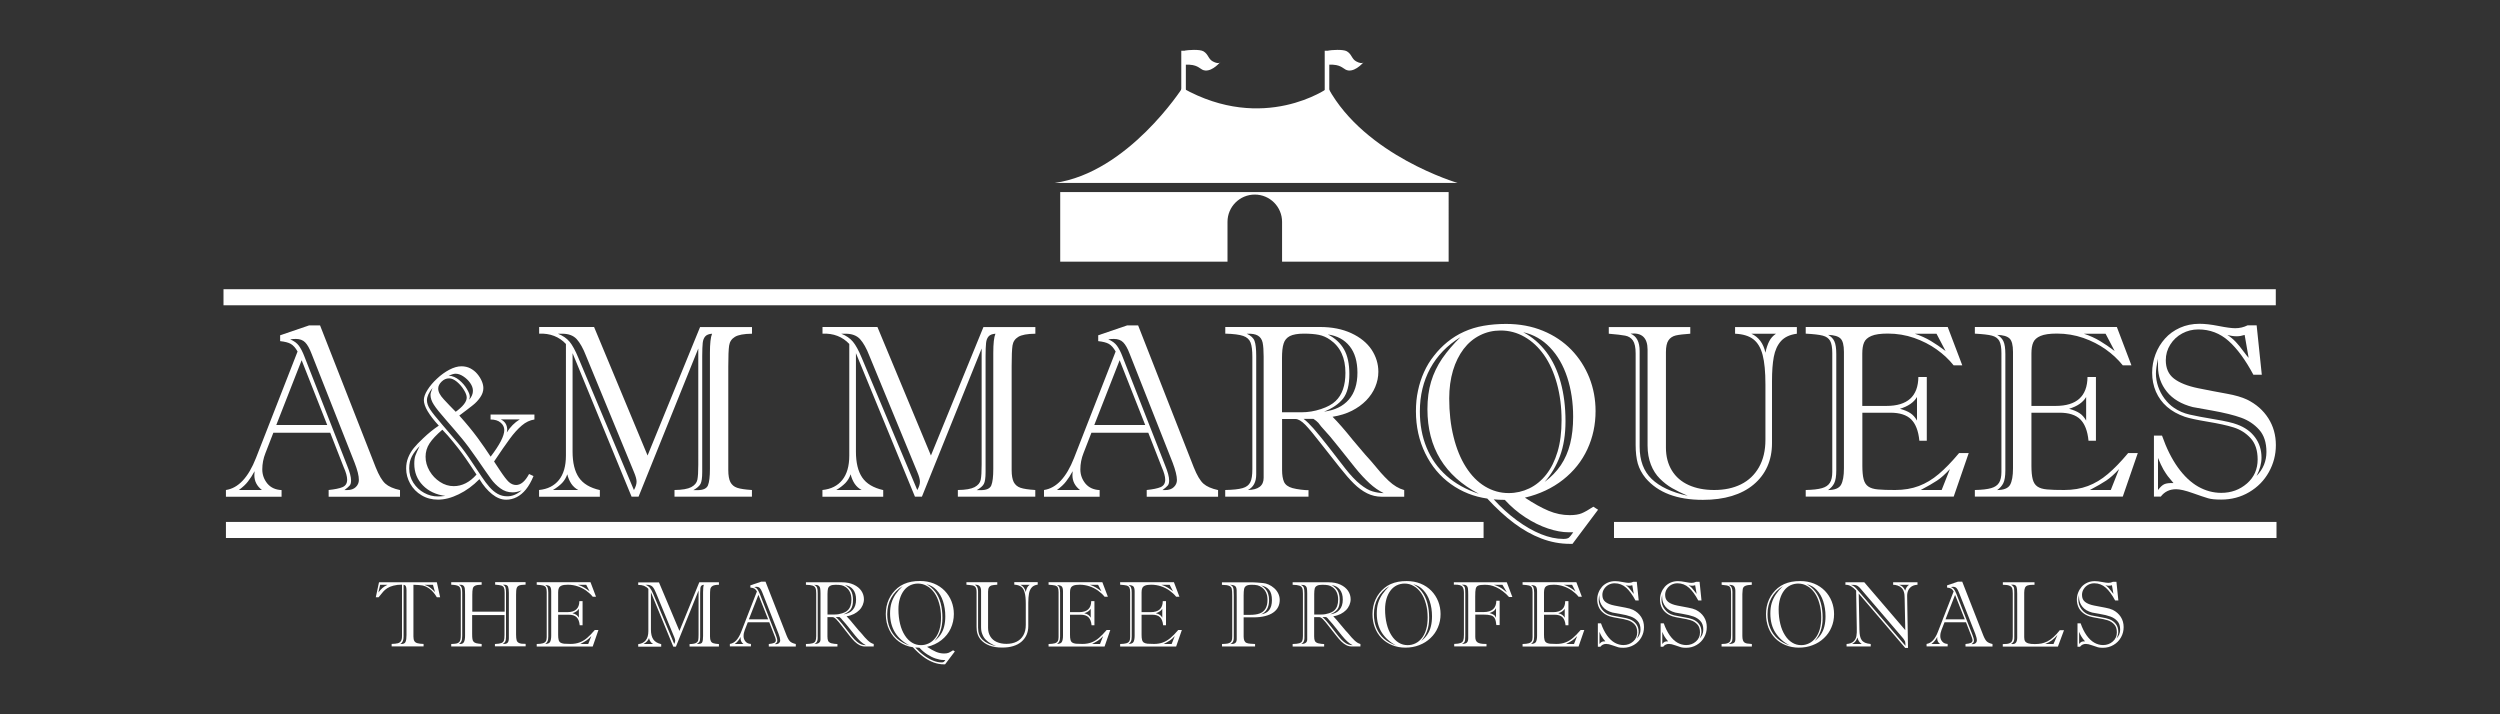 <svg xmlns="http://www.w3.org/2000/svg" xmlns:xlink="http://www.w3.org/1999/xlink" id="Layer_1" x="0px" y="0px" viewBox="0 0 350 100" style="enable-background:new 0 0 350 100;" xml:space="preserve"><rect x="0" y="0" width="350" height="100" fill="#333333" stroke="none"/><style type="text/css">	.st0{fill:#FFFFFF;}</style><g>	<g>		<g>			<g>				<path class="st0" d="M48.11,65.39l-1.88-4.81h-7.96l-1.11,2.86c-0.29,0.73-0.44,1.49-0.44,2.27c0,0.75,0.24,1.41,0.71,1.99     c0.48,0.57,1.14,0.87,1.99,0.91v0.93h-7.79V68.6c1.74-0.26,3.14-1.76,4.21-4.49l5.82-14.9c-0.3-0.53-0.62-0.88-0.96-1.07     c-0.34-0.19-0.83-0.31-1.48-0.38v-0.82l4.04-1.38h1.55l7.79,19.87c0.45,1.12,0.9,1.88,1.35,2.28c0.45,0.4,1.13,0.7,2.05,0.9     v0.93h-9.99V68.6c0.86-0.09,1.51-0.22,1.94-0.4c0.43-0.18,0.65-0.53,0.65-1.04C48.6,66.71,48.44,66.12,48.11,65.39z M33.44,68.6     h3.23c-0.71-0.55-1.06-1.24-1.06-2.07c0-0.24,0.01-0.42,0.03-0.56c-0.3,0.56-0.61,1.04-0.92,1.43     C34.42,67.8,33.99,68.2,33.44,68.6z M38.68,59.5h7.13l-3.58-9.07L38.68,59.5z M49.64,64.77l-6.01-15.22     c-0.29-0.76-0.59-1.3-0.91-1.62c-0.31-0.32-0.75-0.48-1.3-0.48c-0.33,0-0.59,0.02-0.79,0.07c0.54,0.21,0.94,0.51,1.22,0.89     c0.27,0.38,0.54,0.89,0.78,1.53l5.96,15.22c0.37,0.9,0.56,1.6,0.56,2.1c0,0.33-0.06,0.56-0.19,0.71     c-0.12,0.15-0.37,0.36-0.74,0.64h0.37c0.53,0,0.93-0.14,1.22-0.42c0.29-0.28,0.43-0.61,0.43-0.99     C50.25,66.64,50.05,65.83,49.64,64.77z"></path>			</g>		</g>		<g>			<g>				<path class="st0" d="M61.33,69.95c-0.86,0-1.63-0.2-2.31-0.61c-0.68-0.4-1.21-0.95-1.59-1.62c-0.38-0.68-0.57-1.39-0.57-2.13     c0-0.54,0.09-1.05,0.28-1.52c0.19-0.47,0.45-0.92,0.78-1.33c0.34-0.42,0.78-0.88,1.32-1.38c0.73-0.7,1.46-1.29,2.19-1.77     c-1.39-1.52-2.09-2.71-2.09-3.58c0-0.42,0.17-0.89,0.51-1.43c0.34-0.54,0.78-1.06,1.33-1.57c0.54-0.51,1.12-0.93,1.73-1.25     c0.61-0.32,1.17-0.48,1.69-0.48c0.46,0,0.88,0.1,1.25,0.29c0.37,0.2,0.7,0.45,0.97,0.78c0.27,0.32,0.48,0.66,0.63,1.01     c0.15,0.35,0.22,0.68,0.22,0.98c0,0.44-0.15,0.87-0.44,1.29c-0.29,0.42-0.63,0.78-1.01,1.08c-0.38,0.31-1.02,0.79-1.92,1.47     c1,1.11,1.85,2.15,2.56,3.11c0.7,0.96,1.31,1.84,1.83,2.64c0.63-0.82,1.1-1.54,1.43-2.17c0.32-0.63,0.48-1.14,0.48-1.54     c0-0.42-0.17-0.77-0.52-1.06c-0.34-0.29-0.81-0.43-1.4-0.43v-0.7h6.14v0.7c-0.63,0.09-1.22,0.37-1.78,0.85     c-0.56,0.48-1.11,1.09-1.66,1.84c-0.55,0.75-1.29,1.81-2.21,3.19l0.79,1.2c0.54,0.82,0.97,1.38,1.27,1.66     c0.31,0.28,0.65,0.43,1.02,0.43c0.66,0,1.27-0.51,1.82-1.54l0.62,0.29c-0.31,0.76-0.67,1.39-1.06,1.87     c-0.39,0.48-0.82,0.84-1.29,1.08s-0.97,0.36-1.48,0.36c-0.66,0-1.32-0.26-1.97-0.78c-0.65-0.52-1.24-1.22-1.77-2.1     c-0.89,0.91-1.86,1.62-2.9,2.12C63.2,69.7,62.23,69.95,61.33,69.95z M62.35,69.43c-1.3-0.17-2.35-0.66-3.15-1.48     c-0.8-0.82-1.2-1.82-1.2-3.02c0-0.48,0.05-0.87,0.16-1.17c0.11-0.29,0.3-0.73,0.59-1.31c-0.47,0.48-0.83,0.96-1.08,1.43     c-0.25,0.47-0.38,1.03-0.38,1.68c0,0.75,0.19,1.42,0.58,2.03c0.39,0.6,0.89,1.07,1.51,1.41c0.62,0.34,1.26,0.5,1.91,0.5     C61.57,69.5,61.93,69.48,62.35,69.43z M66.71,66.44c-0.18-0.27-0.48-0.72-0.9-1.36c-0.42-0.63-0.8-1.17-1.13-1.62     c-0.33-0.45-0.74-0.98-1.24-1.59c-0.5-0.62-1-1.19-1.51-1.71c-0.83,0.71-1.43,1.35-1.8,1.92c-0.37,0.57-0.55,1.19-0.55,1.86     c0,0.68,0.18,1.34,0.55,1.98c0.37,0.64,0.86,1.15,1.47,1.55s1.25,0.59,1.92,0.59C64.69,68.06,65.76,67.52,66.71,66.44z      M73.04,68.64c-0.47,0.2-0.89,0.29-1.27,0.29c-0.65,0-1.22-0.19-1.73-0.57c-0.51-0.38-0.94-0.81-1.3-1.31     c-0.36-0.49-1.03-1.46-2.03-2.91c-0.75-1.09-1.44-2.02-2.08-2.79c-0.64-0.77-1.38-1.63-2.2-2.57s-1.4-1.65-1.7-2.13     c-0.31-0.48-0.46-0.94-0.46-1.37c0-0.18,0.09-0.5,0.28-0.97c-0.52,0.65-0.78,1.22-0.78,1.72c0,0.41,0.15,0.85,0.46,1.31     c0.31,0.47,0.87,1.17,1.69,2.12c0.82,0.95,1.56,1.81,2.2,2.57c0.64,0.77,1.3,1.67,1.98,2.71c0.52,0.77,0.96,1.44,1.33,1.99     c0.37,0.56,0.73,1.04,1.09,1.45c0.36,0.41,0.74,0.73,1.15,0.96c0.41,0.23,0.85,0.34,1.31,0.34     C71.69,69.5,72.38,69.21,73.04,68.64z M63.8,57.65c1.03-0.75,1.54-1.41,1.54-1.99c0-0.29-0.13-0.65-0.4-1.08     c-0.26-0.43-0.59-0.81-0.97-1.13c-0.39-0.32-0.75-0.48-1.1-0.48c-0.4,0-0.75,0.16-1.06,0.47c-0.31,0.31-0.46,0.63-0.46,0.94     c0,0.24,0.06,0.48,0.18,0.71c0.12,0.24,0.32,0.52,0.61,0.83s0.55,0.6,0.8,0.85C63.2,57.03,63.49,57.32,63.8,57.65z M65.69,55.96     c0.35-0.41,0.52-0.82,0.52-1.25c0-0.37-0.13-0.73-0.39-1.1c-0.26-0.37-0.58-0.67-0.96-0.92c-0.38-0.25-0.74-0.37-1.08-0.37     c-0.22,0-0.54,0.09-0.97,0.27c0.53,0.03,1.02,0.24,1.47,0.61c0.45,0.37,0.81,0.79,1.08,1.25c0.27,0.46,0.41,0.81,0.41,1.04     c0,0.08,0,0.13-0.01,0.17c-0.01,0.03-0.02,0.07-0.03,0.11C65.72,55.81,65.7,55.87,65.69,55.96z M72.76,58.72h-2.64     c0.59,0.29,0.89,0.78,0.89,1.47c0,0.05-0.01,0.11-0.03,0.18c-0.02,0.07-0.03,0.13-0.03,0.18     C71.44,59.76,72.05,59.15,72.76,58.72z"></path>			</g>		</g>		<g>			<g>				<path class="st0" d="M90.66,63.77l7.35-17.98h7.27v0.93c-1.13,0.01-1.93,0.16-2.39,0.44c-0.46,0.28-0.73,0.68-0.81,1.21     c-0.08,0.53-0.12,1.5-0.12,2.91v14.53c0,0.74,0.1,1.3,0.29,1.68c0.2,0.38,0.51,0.65,0.95,0.8c0.44,0.15,1.13,0.25,2.07,0.31     v0.93H94.43V68.6c1.08-0.01,1.86-0.15,2.34-0.4c0.48-0.26,0.77-0.6,0.86-1.03c0.09-0.43,0.13-1.15,0.13-2.15V48.79L89.4,69.53     h-0.98l-8.26-20.09v13.78c0,1.55,0.29,2.76,0.88,3.63c0.59,0.87,1.57,1.45,2.94,1.76v0.93h-8.51V68.6     c1.2-0.12,2.13-0.59,2.78-1.4c0.65-0.81,0.98-1.95,0.98-3.42V48.16c-0.46-0.5-1.01-0.88-1.65-1.13     c-0.64-0.25-1.34-0.35-2.1-0.32v-0.93h7.69L90.66,63.77z M77.41,68.6h3.55c-0.4-0.21-0.73-0.51-0.98-0.88     c-0.25-0.38-0.44-0.82-0.56-1.32c-0.16,0.46-0.4,0.87-0.73,1.22C78.35,67.97,77.92,68.3,77.41,68.6z M78.72,46.72H78.1     c0.7,0.27,1.24,0.64,1.64,1.12c0.4,0.48,0.8,1.22,1.22,2.23l7.79,18.54c0.25-0.45,0.37-0.84,0.37-1.18     c0-0.31-0.12-0.76-0.37-1.35l-6.7-16.25c-0.41-1.07-0.86-1.85-1.32-2.36C80.26,46.97,79.59,46.72,78.72,46.72z M99.39,65.64     V49.41c0-1.32,0.1-2.22,0.3-2.69c-0.45,0.03-0.77,0.16-0.96,0.38c-0.19,0.22-0.31,0.52-0.35,0.91     c-0.04,0.39-0.07,1.01-0.07,1.86v16.22c0,0.81-0.08,1.36-0.24,1.66c-0.16,0.3-0.5,0.59-1,0.87h0.59c0.77,0,1.26-0.22,1.45-0.66     C99.3,67.49,99.39,66.73,99.39,65.64z"></path>			</g>		</g>		<g>			<g>				<path class="st0" d="M130.33,63.77l7.35-17.98h7.27v0.93c-1.13,0.01-1.93,0.16-2.39,0.44c-0.46,0.28-0.73,0.68-0.81,1.21     c-0.08,0.53-0.12,1.5-0.12,2.91v14.53c0,0.74,0.1,1.3,0.29,1.68c0.2,0.38,0.51,0.65,0.95,0.8c0.44,0.15,1.13,0.25,2.07,0.31     v0.93H134.1V68.6c1.08-0.01,1.86-0.15,2.34-0.4c0.48-0.26,0.77-0.6,0.86-1.03c0.09-0.43,0.13-1.15,0.13-2.15V48.79l-8.36,20.74     h-0.98l-8.26-20.09v13.78c0,1.55,0.29,2.76,0.88,3.63c0.59,0.87,1.57,1.45,2.94,1.76v0.93h-8.51V68.6     c1.2-0.12,2.13-0.59,2.78-1.4c0.65-0.81,0.98-1.95,0.98-3.42V48.16c-0.46-0.5-1.01-0.88-1.65-1.13     c-0.64-0.25-1.34-0.35-2.1-0.32v-0.93h7.69L130.33,63.77z M117.08,68.6h3.55c-0.4-0.21-0.73-0.51-0.98-0.88     c-0.25-0.38-0.44-0.82-0.56-1.32c-0.16,0.46-0.4,0.87-0.73,1.22C118.01,67.97,117.59,68.3,117.08,68.6z M118.39,46.72h-0.62     c0.7,0.27,1.24,0.64,1.64,1.12c0.4,0.48,0.8,1.22,1.22,2.23l7.79,18.54c0.25-0.45,0.37-0.84,0.37-1.18     c0-0.31-0.12-0.76-0.37-1.35l-6.7-16.25c-0.41-1.07-0.86-1.85-1.32-2.36C119.93,46.97,119.26,46.72,118.39,46.72z M139.06,65.64     V49.41c0-1.32,0.1-2.22,0.3-2.69c-0.45,0.03-0.77,0.16-0.96,0.38c-0.19,0.22-0.31,0.52-0.35,0.91     c-0.04,0.39-0.07,1.01-0.07,1.86v16.22c0,0.81-0.08,1.36-0.24,1.66c-0.16,0.3-0.5,0.59-1,0.87h0.59c0.77,0,1.26-0.22,1.45-0.66     C138.97,67.49,139.06,66.73,139.06,65.64z"></path>				<path class="st0" d="M162.64,65.39l-1.88-4.81h-7.96l-1.11,2.86c-0.29,0.73-0.44,1.49-0.44,2.27c0,0.75,0.24,1.41,0.71,1.99     c0.48,0.57,1.14,0.87,1.99,0.91v0.93h-7.79V68.6c1.74-0.26,3.14-1.76,4.21-4.49l5.82-14.9c-0.3-0.53-0.62-0.88-0.96-1.07     c-0.34-0.19-0.83-0.31-1.48-0.38v-0.82l4.04-1.38h1.55l7.79,19.87c0.45,1.12,0.9,1.88,1.35,2.28c0.45,0.4,1.13,0.7,2.05,0.9     v0.93h-9.99V68.6c0.86-0.09,1.51-0.22,1.94-0.4c0.43-0.18,0.65-0.53,0.65-1.04C163.13,66.71,162.96,66.12,162.64,65.39z      M147.97,68.6h3.23c-0.71-0.55-1.06-1.24-1.06-2.07c0-0.24,0.01-0.42,0.03-0.56c-0.3,0.56-0.61,1.04-0.92,1.43     C148.95,67.8,148.52,68.2,147.97,68.6z M153.2,59.5h7.13l-3.58-9.07L153.2,59.5z M164.17,64.77l-6.01-15.22     c-0.29-0.76-0.59-1.3-0.91-1.62c-0.31-0.32-0.75-0.48-1.3-0.48c-0.33,0-0.59,0.02-0.79,0.07c0.54,0.21,0.94,0.51,1.22,0.89     c0.27,0.38,0.54,0.89,0.78,1.53l5.96,15.22c0.37,0.9,0.56,1.6,0.56,2.1c0,0.33-0.06,0.56-0.19,0.71     c-0.12,0.15-0.37,0.36-0.74,0.64h0.37c0.53,0,0.93-0.14,1.22-0.42c0.29-0.28,0.43-0.61,0.43-0.99     C164.77,66.64,164.57,65.83,164.17,64.77z"></path>				<path class="st0" d="M183.19,69.53h-11.66V68.6c1.09-0.02,1.9-0.11,2.42-0.26c0.53-0.15,0.89-0.42,1.09-0.82     c0.2-0.39,0.29-1.01,0.29-1.85V49.96c0-0.9-0.08-1.56-0.25-2c-0.17-0.44-0.51-0.75-1.03-0.93c-0.52-0.18-1.36-0.29-2.51-0.32     v-0.93h13.27c1.67,0,3.13,0.29,4.38,0.87c1.25,0.58,2.19,1.35,2.83,2.3c0.63,0.96,0.95,1.99,0.95,3.1     c0,0.73-0.15,1.44-0.44,2.13c-0.29,0.69-0.71,1.31-1.26,1.88c-0.55,0.56-1.21,1.04-1.99,1.44c-0.78,0.4-1.69,0.68-2.72,0.85     c0.77,0.77,1.73,1.87,2.86,3.28l1.67,1.97c0.09,0.1,0.2,0.23,0.34,0.38s0.31,0.34,0.52,0.58c0.54,0.65,0.99,1.19,1.36,1.61     s0.74,0.8,1.1,1.14c0.36,0.34,0.72,0.61,1.07,0.82c0.35,0.21,0.72,0.37,1.11,0.48v0.93h-3.16c-0.72,0-1.4-0.16-2.04-0.48     c-0.64-0.32-1.25-0.77-1.84-1.35c-0.59-0.58-1.26-1.35-2.01-2.3l-2.36-2.99c-1.09-1.41-1.9-2.39-2.43-2.94     c-0.53-0.54-1-0.82-1.39-0.82h-1.87v7.13c0,0.71,0.09,1.26,0.27,1.67c0.18,0.4,0.57,0.7,1.18,0.87     c0.33,0.09,0.72,0.16,1.19,0.22c0.47,0.06,0.82,0.08,1.06,0.07V69.53z M175.87,49.83v16.6c0,1.05-0.39,1.78-1.16,2.17     c1.47-0.03,2.2-0.6,2.2-1.7V49.93c0-0.86-0.05-1.52-0.14-1.96c-0.1-0.44-0.31-0.77-0.66-0.98c-0.34-0.21-0.87-0.3-1.57-0.27     c0.58,0.26,0.95,0.6,1.1,1.02C175.79,48.15,175.87,48.85,175.87,49.83z M179.48,50.13v7.59h2.73c0.92,0,1.83-0.15,2.73-0.45     c0.9-0.3,1.58-0.67,2.04-1.12c0.92-0.86,1.38-2.18,1.38-3.95c0-2.1-0.71-3.64-2.14-4.63c-0.5-0.35-1.03-0.58-1.58-0.69     c-0.55-0.11-1.25-0.17-2.1-0.17c-0.86,0-1.52,0.12-1.96,0.34c-0.44,0.23-0.73,0.58-0.87,1.04     C179.55,48.57,179.48,49.25,179.48,50.13z M183.88,58.64h-1.38c0.4,0.3,0.87,0.76,1.4,1.36c0.53,0.61,1.2,1.42,2.01,2.46     c0.81,1.03,1.62,2.08,2.44,3.15c0.75,0.95,1.45,1.69,2.09,2.2c0.64,0.51,1.21,0.84,1.7,0.98c0.49,0.15,1.02,0.23,1.58,0.25     c-0.7-0.34-1.36-0.8-2-1.39c-0.64-0.59-1.33-1.33-2.06-2.24c-0.73-0.9-1.49-1.85-2.27-2.85c-0.78-1-1.58-1.94-2.41-2.83     c-0.11-0.16-0.25-0.33-0.41-0.53C184.39,59.01,184.17,58.82,183.88,58.64z M185.36,57.63c1.5-0.19,2.66-0.75,3.47-1.68     c0.81-0.93,1.21-2.19,1.21-3.78c0-1.55-0.36-2.78-1.08-3.69c-0.72-0.91-1.74-1.47-3.06-1.66c1.01,0.52,1.76,1.21,2.26,2.08     c0.5,0.87,0.75,2.03,0.75,3.47c0,1.53-0.29,2.67-0.88,3.43C187.43,56.56,186.54,57.17,185.36,57.63z"></path>				<path class="st0" d="M220.15,76.14h-0.35c-1.37,0-2.71-0.25-4.01-0.75c-1.31-0.5-2.59-1.22-3.84-2.16s-2.49-2.09-3.73-3.43     c-1.88-0.27-3.58-0.94-5.1-2.03s-2.71-2.51-3.58-4.29c-0.87-1.78-1.31-3.75-1.31-5.91c0-1.01,0.09-1.97,0.29-2.88     c0.19-0.91,0.47-1.77,0.84-2.59c0.37-0.82,0.83-1.59,1.4-2.3c0.56-0.72,1.18-1.35,1.85-1.9c0.73-0.59,1.51-1.08,2.36-1.46     c0.84-0.38,1.75-0.66,2.73-0.83c0.98-0.17,2.03-0.26,3.15-0.26c1.88,0,3.61,0.32,5.16,0.96c1.56,0.64,2.88,1.53,3.98,2.66     c1.09,1.13,1.93,2.44,2.52,3.91c0.58,1.47,0.87,3.03,0.87,4.67c0,1.91-0.38,3.69-1.15,5.35c-0.77,1.66-1.9,3.08-3.4,4.26     c-1.5,1.18-3.28,2.02-5.34,2.51c1.23,0.82,2.34,1.43,3.31,1.84c0.98,0.41,1.96,0.61,2.96,0.61c0.71,0,1.27-0.09,1.68-0.26     c0.41-0.17,0.96-0.48,1.63-0.92l0.66,0.42L220.15,76.14z M204.47,47.2c-1.86,1.14-3.27,2.6-4.24,4.38     c-0.96,1.78-1.45,3.78-1.45,6.01c0,1.85,0.31,3.54,0.94,5.07c0.63,1.53,1.55,2.84,2.78,3.94c1.22,1.09,2.74,1.94,4.54,2.53     c-4.8-2.52-7.2-6.47-7.2-11.84c0-1.42,0.17-2.71,0.51-3.85c0.34-1.14,0.86-2.22,1.55-3.24C202.6,49.19,203.45,48.19,204.47,47.2     z M202.89,55.78c0,1.95,0.2,3.75,0.61,5.38c0.4,1.64,0.98,3.05,1.73,4.23c0.75,1.18,1.64,2.09,2.67,2.71     c1.03,0.62,2.13,0.93,3.32,0.93c1.01,0,1.97-0.22,2.87-0.65s1.7-1.08,2.38-1.94c0.68-0.86,1.21-1.93,1.59-3.2     c0.38-1.27,0.56-2.75,0.56-4.43c0-1.84-0.22-3.54-0.65-5.11c-0.43-1.56-1.03-2.89-1.8-3.99c-0.77-1.09-1.67-1.94-2.72-2.54     c-1.04-0.6-2.16-0.9-3.36-0.9c-1.03,0-2,0.22-2.89,0.67c-0.9,0.45-1.66,1.09-2.3,1.93c-0.63,0.84-1.13,1.84-1.48,3     C203.07,53.05,202.89,54.35,202.89,55.78z M220.25,74.52h-0.62c-0.89,0-1.86-0.18-2.91-0.53c-1.05-0.35-2.11-0.87-3.17-1.56     c-1.06-0.69-2.02-1.51-2.88-2.45h-0.1c-0.48,0-0.96-0.02-1.45-0.07c1.02,1.12,2.1,2.1,3.24,2.94c1.14,0.83,2.26,1.48,3.37,1.93     c1.11,0.45,2.16,0.67,3.15,0.67c0.36,0,0.61-0.06,0.77-0.18C219.79,75.15,219.99,74.9,220.25,74.52z M213.25,46.51     c1.27,0.67,2.35,1.6,3.24,2.78c0.89,1.18,1.56,2.6,2.01,4.25c0.45,1.65,0.67,3.46,0.67,5.43c0,1.87-0.26,3.5-0.77,4.87     c-0.51,1.37-1.23,2.59-2.16,3.64c0.93-0.7,1.69-1.48,2.28-2.36s1.02-1.88,1.3-2.99c0.28-1.12,0.42-2.37,0.42-3.78     c0-2.01-0.28-3.85-0.83-5.53s-1.36-3.08-2.42-4.18C215.94,47.54,214.69,46.83,213.25,46.51z"></path>				<path class="st0" d="M228.99,62.29V49.48c0-0.84-0.13-1.44-0.38-1.81c-0.25-0.36-0.61-0.59-1.08-0.68     c-0.47-0.09-1.23-0.18-2.3-0.27v-0.93h11.41v0.93c-0.9,0.06-1.57,0.14-2.02,0.24c-0.45,0.11-0.79,0.33-1.03,0.68     c-0.24,0.35-0.36,0.9-0.36,1.67v13.36c0,1.23,0.28,2.3,0.83,3.2s1.34,1.58,2.36,2.04c1.02,0.46,2.21,0.69,3.57,0.69     c1.42,0,2.67-0.26,3.74-0.79c1.07-0.53,1.91-1.32,2.52-2.39c0.61-1.07,0.91-2.35,0.91-3.85v-7.75c0-1.75-0.13-3.12-0.39-4.12     c-0.26-1-0.69-1.73-1.3-2.2c-0.61-0.47-1.46-0.73-2.56-0.78v-0.93h8.65v0.93c-0.99,0.13-1.73,0.48-2.23,1.04     c-0.5,0.56-0.83,1.3-1,2.21c-0.17,0.91-0.25,2.04-0.25,3.39v8.7c0,1.2-0.22,2.29-0.66,3.27c-0.44,0.98-1.09,1.82-1.93,2.52     s-1.85,1.23-3.04,1.59s-2.53,0.54-4.05,0.54c-3.61,0-6.28-1.01-8.01-3.04c-0.53-0.65-0.89-1.33-1.1-2.05     C229.09,64.17,228.99,63.3,228.99,62.29z M230.66,62.39V48.95c0-1.66-0.8-2.41-2.39-2.24c0.85,0.34,1.28,1.14,1.28,2.42v13.42     c0,1.92,0.56,3.42,1.68,4.5c1.12,1.08,2.8,1.87,5.05,2.36c-0.86-0.37-1.6-0.73-2.2-1.08c-0.61-0.35-1.17-0.79-1.7-1.32     c-0.53-0.53-0.95-1.18-1.25-1.95S230.66,63.4,230.66,62.39z M248.64,46.72h-3.45c1.03,0.47,1.69,1.36,1.97,2.66     c0.13-0.64,0.31-1.17,0.53-1.6C247.91,47.35,248.22,47,248.64,46.72z"></path>				<path class="st0" d="M260.73,57.79v7.4c0,0.82,0.06,1.46,0.18,1.91c0.12,0.45,0.33,0.79,0.65,1.01     c0.31,0.22,0.77,0.36,1.35,0.41c0.59,0.06,1.39,0.08,2.41,0.08c1.23,0,2.34-0.19,3.32-0.56s1.91-0.93,2.78-1.67     c0.87-0.73,1.82-1.71,2.85-2.94h1.35l-2.1,6.09H252.8V68.6c1-0.02,1.76-0.11,2.28-0.26c0.52-0.15,0.89-0.4,1.11-0.76     c0.22-0.35,0.33-0.86,0.33-1.51V49.44c0-0.78-0.1-1.36-0.3-1.72c-0.2-0.36-0.54-0.6-1.03-0.73c-0.48-0.13-1.28-0.22-2.39-0.28     v-0.93h19.88l2.04,5.37h-1.21c-0.65-0.82-1.44-1.56-2.38-2.23c-0.94-0.67-1.99-1.2-3.15-1.61c-1.16-0.4-2.39-0.61-3.68-0.61     c-1.02,0-1.79,0.11-2.3,0.33c-0.52,0.22-0.86,0.52-1.03,0.92c-0.17,0.39-0.25,0.91-0.25,1.55v7.33h3.38     c2.95,0,4.44-1.35,4.47-4.05h1.18v8.92h-1.04c-0.13-1.37-0.52-2.36-1.15-2.99c-0.63-0.62-1.6-0.93-2.9-0.93H260.73z      M257.08,49.58v16.27c0,0.82-0.1,1.42-0.29,1.8c-0.19,0.38-0.48,0.7-0.86,0.96c0.93-0.01,1.53-0.25,1.81-0.73     c0.27-0.48,0.41-1.25,0.41-2.31V49.27c0-0.95-0.16-1.58-0.49-1.89c-0.33-0.31-0.9-0.47-1.73-0.5c0.41,0.22,0.71,0.52,0.88,0.9     C256.99,48.16,257.08,48.76,257.08,49.58z M268.38,58.88v-3.3c-0.44,0.75-1.23,1.3-2.39,1.65c0.62,0.17,1.1,0.37,1.46,0.61     C267.81,58.07,268.12,58.42,268.38,58.88z M271.11,46.72h-3.04c0.84,0.28,1.59,0.62,2.24,1.01c0.65,0.39,1.34,0.86,2.07,1.41     L271.11,46.72z M271.83,68.6l1.16-2.93c-0.66,0.72-1.26,1.25-1.8,1.61s-1.3,0.79-2.29,1.32H271.83z"></path>				<path class="st0" d="M284.4,57.79v7.4c0,0.82,0.06,1.46,0.18,1.91c0.12,0.45,0.33,0.79,0.65,1.01c0.31,0.22,0.77,0.36,1.35,0.41     c0.59,0.06,1.39,0.08,2.41,0.08c1.23,0,2.34-0.19,3.32-0.56s1.91-0.93,2.78-1.67c0.87-0.73,1.82-1.71,2.85-2.94h1.35l-2.1,6.09     h-20.71V68.6c1-0.02,1.76-0.11,2.28-0.26c0.52-0.15,0.89-0.4,1.11-0.76c0.22-0.35,0.33-0.86,0.33-1.51V49.44     c0-0.78-0.1-1.36-0.3-1.72c-0.2-0.36-0.54-0.6-1.03-0.73c-0.48-0.13-1.28-0.22-2.39-0.28v-0.93h19.88l2.04,5.37h-1.21     c-0.65-0.82-1.44-1.56-2.38-2.23c-0.94-0.67-1.98-1.2-3.15-1.61c-1.16-0.4-2.39-0.61-3.68-0.61c-1.02,0-1.79,0.11-2.3,0.33     c-0.52,0.22-0.86,0.52-1.03,0.92c-0.17,0.39-0.25,0.91-0.25,1.55v7.33h3.38c2.95,0,4.44-1.35,4.47-4.05h1.18v8.92h-1.04     c-0.13-1.37-0.52-2.36-1.15-2.99c-0.63-0.62-1.6-0.93-2.9-0.93H284.4z M280.75,49.58v16.27c0,0.82-0.1,1.42-0.29,1.8     c-0.19,0.38-0.48,0.7-0.86,0.96c0.93-0.01,1.53-0.25,1.81-0.73c0.27-0.48,0.41-1.25,0.41-2.31V49.27c0-0.95-0.16-1.58-0.49-1.89     c-0.33-0.31-0.9-0.47-1.73-0.5c0.41,0.22,0.71,0.52,0.88,0.9C280.66,48.16,280.75,48.76,280.75,49.58z M292.06,58.88v-3.3     c-0.44,0.75-1.23,1.3-2.39,1.65c0.62,0.17,1.1,0.37,1.46,0.61C291.49,58.07,291.8,58.42,292.06,58.88z M294.78,46.72h-3.04     c0.84,0.28,1.59,0.62,2.24,1.01c0.65,0.39,1.34,0.86,2.07,1.41L294.78,46.72z M295.51,68.6l1.16-2.93     c-0.66,0.72-1.26,1.25-1.8,1.61s-1.3,0.79-2.29,1.32H295.51z"></path>				<path class="st0" d="M301.57,60.98h1.11c0.62,1.77,1.36,3.26,2.23,4.47c0.87,1.21,1.82,2.1,2.84,2.68     c1.03,0.58,2.1,0.87,3.22,0.87c1.4,0,2.6-0.44,3.6-1.31s1.5-2,1.5-3.36c0-1.28-0.33-2.27-0.99-2.99s-1.45-1.21-2.37-1.5     s-2.13-0.55-3.63-0.8c-1.5-0.25-2.57-0.48-3.2-0.69c-0.98-0.34-1.81-0.8-2.49-1.39c-0.68-0.59-1.2-1.3-1.56-2.12     c-0.35-0.82-0.53-1.71-0.53-2.65c0-0.9,0.16-1.76,0.47-2.59c0.31-0.83,0.76-1.56,1.33-2.2c0.57-0.64,1.27-1.14,2.09-1.51     c0.82-0.37,1.74-0.56,2.75-0.56c0.73,0,1.62,0.1,2.68,0.31c1.06,0.21,1.83,0.31,2.31,0.31c0.61,0,1.18-0.13,1.72-0.4h1.28     l0.72,6.91h-1.18c-1.1-2.06-2.25-3.64-3.46-4.72c-1.21-1.08-2.62-1.62-4.25-1.62c-0.81,0-1.56,0.19-2.25,0.56     c-0.7,0.38-1.25,0.89-1.67,1.56c-0.42,0.66-0.63,1.39-0.63,2.19c0,1.12,0.38,1.98,1.14,2.57c0.76,0.59,1.89,1.04,3.39,1.35     c1.5,0.3,2.84,0.56,4.02,0.77c1.18,0.21,2.12,0.49,2.82,0.82c1.28,0.63,2.27,1.5,2.98,2.61c0.71,1.11,1.06,2.37,1.06,3.77     c0,1.35-0.33,2.6-0.98,3.77c-0.65,1.17-1.56,2.1-2.74,2.8c-1.18,0.7-2.49,1.05-3.94,1.05c-0.82,0-1.44-0.06-1.85-0.19     c-0.41-0.12-1.13-0.36-2.14-0.72c-1.01-0.36-1.78-0.54-2.32-0.54c-0.9,0-1.61,0.34-2.14,1.03h-0.96V60.98z M302.12,50.23     c-0.19,0.85-0.29,1.54-0.29,2.07c0,0.59,0.1,1.19,0.3,1.79c0.2,0.6,0.5,1.17,0.89,1.7c0.39,0.53,0.84,0.97,1.33,1.3     c0.66,0.45,1.39,0.77,2.19,0.95c0.8,0.19,1.96,0.4,3.49,0.66c1.53,0.25,2.59,0.5,3.17,0.73c1.08,0.39,1.91,0.99,2.51,1.8     c0.6,0.81,0.9,1.76,0.9,2.84c0,0.81-0.23,1.66-0.69,2.56c0.92-0.95,1.38-2.07,1.38-3.35c0-1.32-0.34-2.36-1.02-3.12     c-0.68-0.76-1.52-1.32-2.52-1.68c-1-0.36-2.37-0.7-4.11-1.01s-2.63-0.47-2.67-0.48c-1.59-0.41-2.8-1.13-3.62-2.15     c-0.82-1.02-1.24-2.2-1.24-3.53c0-0.25,0-0.45-0.01-0.62C302.11,50.52,302.11,50.37,302.12,50.23z M302.12,64.11v4.49     c0.33-0.43,0.62-0.7,0.9-0.82c0.27-0.12,0.7-0.17,1.27-0.15c-0.37-0.44-0.64-0.76-0.8-0.97c-0.16-0.21-0.36-0.52-0.61-0.93     C302.65,65.32,302.39,64.78,302.12,64.11z M314.81,50.1l-0.56-3.21c-0.37,0.12-0.74,0.19-1.11,0.19c-0.4,0-0.84-0.06-1.31-0.19     c0.45,0.29,0.84,0.62,1.18,0.98c0.34,0.36,0.69,0.79,1.06,1.3C314.44,49.66,314.68,49.97,314.81,50.1z"></path>			</g>		</g>	</g>	<g>		<g>			<path class="st0" d="M53.06,81.52h8.1l0.46,2.1h-0.46c-0.33-0.55-0.67-0.95-1.03-1.2c-0.36-0.25-0.69-0.41-1.01-0.46    c-0.32-0.05-0.73-0.08-1.24-0.09v7.24c0,0.28,0.04,0.49,0.13,0.64c0.09,0.15,0.24,0.25,0.44,0.3c0.2,0.06,0.49,0.09,0.85,0.1    v0.35h-4.47v-0.35c0.37-0.01,0.65-0.04,0.85-0.09c0.2-0.05,0.35-0.15,0.45-0.31c0.1-0.16,0.15-0.4,0.15-0.73v-7.17    c-0.46,0-0.86,0.05-1.2,0.14c-0.34,0.09-0.62,0.2-0.85,0.35c-0.23,0.15-0.42,0.31-0.57,0.48C53.52,83,53.3,83.27,53,83.62h-0.39    L53.06,81.52z M54.25,81.87h-1.03l-0.25,1.08c0.22-0.28,0.41-0.5,0.57-0.63C53.69,82.18,53.93,82.03,54.25,81.87z M56.91,88.89    v-6.26c0-0.25-0.03-0.43-0.09-0.55c-0.06-0.12-0.16-0.19-0.32-0.2v7.24c0,0.26-0.03,0.47-0.1,0.63s-0.18,0.3-0.36,0.41h0.14    c0.31,0,0.51-0.1,0.59-0.29C56.87,89.67,56.91,89.35,56.91,88.89z M60.9,82.89l-0.29-1.02h-1.2c0.32,0.1,0.59,0.23,0.81,0.4    C60.44,82.43,60.67,82.64,60.9,82.89z"></path>			<path class="st0" d="M69.29,90.51v-0.35c0.42-0.02,0.72-0.06,0.9-0.13c0.17-0.06,0.29-0.18,0.35-0.34    c0.06-0.16,0.09-0.43,0.09-0.8v-2.78h-4.53v2.64c0,0.31,0.01,0.55,0.04,0.71c0.02,0.16,0.08,0.29,0.16,0.38    c0.08,0.1,0.21,0.16,0.37,0.21c0.16,0.04,0.42,0.08,0.76,0.11v0.35h-4.26v-0.35c0.31-0.01,0.54-0.03,0.7-0.06    c0.16-0.03,0.29-0.09,0.39-0.18c0.1-0.09,0.16-0.21,0.2-0.38c0.04-0.16,0.05-0.39,0.05-0.68v-5.98c0-0.41-0.09-0.67-0.28-0.8    c-0.19-0.13-0.54-0.2-1.06-0.22v-0.35h4.26v0.35c-0.42,0-0.72,0.05-0.9,0.13c-0.18,0.09-0.3,0.22-0.34,0.41    c-0.05,0.19-0.07,0.49-0.07,0.9v2.33h4.53v-2.68c0-0.31-0.04-0.54-0.11-0.69c-0.07-0.14-0.2-0.24-0.37-0.29    c-0.17-0.05-0.46-0.09-0.85-0.12v-0.35h4.26v0.35c-0.42,0.01-0.73,0.05-0.9,0.12c-0.18,0.07-0.29,0.2-0.35,0.38    c-0.06,0.19-0.08,0.5-0.08,0.94v5.56c0,0.35,0.03,0.61,0.08,0.79c0.05,0.18,0.17,0.31,0.36,0.39c0.18,0.08,0.48,0.12,0.9,0.11    v0.35H69.29z M64.71,82.94v6.09c0,0.37-0.04,0.63-0.13,0.78c-0.09,0.15-0.19,0.27-0.32,0.35h0.18c0.25,0,0.42-0.1,0.52-0.29    c0.1-0.19,0.15-0.49,0.15-0.88v-5.72c0-0.41-0.02-0.7-0.04-0.89c-0.03-0.19-0.1-0.32-0.22-0.41c-0.12-0.09-0.31-0.12-0.59-0.11    c0.16,0.09,0.28,0.2,0.34,0.35C64.68,82.36,64.71,82.61,64.71,82.94z M70.84,82.85v6.31c0,0.31-0.04,0.53-0.11,0.66    c-0.07,0.13-0.19,0.24-0.35,0.33h0.21c0.23,0,0.4-0.07,0.5-0.2c0.1-0.13,0.15-0.34,0.15-0.62v-6.32c0-0.39-0.04-0.68-0.11-0.87    c-0.08-0.19-0.26-0.28-0.56-0.28h-0.18c0.18,0.08,0.3,0.19,0.36,0.34C70.8,82.35,70.84,82.57,70.84,82.85z"></path>			<path class="st0" d="M78.14,86.06v2.8c0,0.31,0.02,0.55,0.07,0.72c0.04,0.17,0.13,0.3,0.25,0.38c0.12,0.08,0.29,0.13,0.51,0.16    c0.22,0.02,0.53,0.03,0.91,0.03c0.47,0,0.89-0.07,1.26-0.21c0.37-0.14,0.72-0.35,1.05-0.63c0.33-0.28,0.69-0.65,1.08-1.11h0.51    l-0.8,2.31h-7.84v-0.35c0.38-0.01,0.67-0.04,0.86-0.1c0.2-0.06,0.34-0.15,0.42-0.29c0.08-0.13,0.12-0.32,0.12-0.57v-6.3    c0-0.3-0.04-0.51-0.11-0.65c-0.08-0.14-0.21-0.23-0.39-0.28c-0.18-0.05-0.48-0.08-0.9-0.11v-0.35h7.53l0.77,2.03h-0.46    c-0.25-0.31-0.55-0.59-0.9-0.84c-0.35-0.25-0.75-0.46-1.19-0.61c-0.44-0.15-0.9-0.23-1.39-0.23c-0.39,0-0.68,0.04-0.87,0.12    c-0.2,0.08-0.32,0.2-0.39,0.35s-0.1,0.34-0.1,0.59v2.78h1.28c1.12,0,1.68-0.51,1.69-1.54h0.45v3.38h-0.4    c-0.05-0.52-0.2-0.9-0.44-1.13c-0.24-0.24-0.61-0.35-1.1-0.35H78.14z M76.76,82.95v6.16c0,0.31-0.04,0.54-0.11,0.68    c-0.07,0.14-0.18,0.27-0.32,0.36c0.35,0,0.58-0.1,0.68-0.28c0.1-0.18,0.16-0.47,0.16-0.88v-6.17c0-0.36-0.06-0.6-0.18-0.72    c-0.12-0.12-0.34-0.18-0.66-0.19c0.16,0.09,0.27,0.2,0.33,0.34C76.72,82.42,76.76,82.64,76.76,82.95z M81.04,86.48v-1.25    c-0.17,0.28-0.47,0.49-0.9,0.62c0.23,0.06,0.42,0.14,0.55,0.23C80.82,86.17,80.94,86.3,81.04,86.48z M82.07,81.87h-1.15    c0.32,0.11,0.6,0.23,0.85,0.38c0.25,0.15,0.51,0.33,0.78,0.54L82.07,81.87z M82.35,90.16l0.44-1.11    c-0.25,0.27-0.48,0.48-0.68,0.61c-0.2,0.13-0.49,0.3-0.87,0.5H82.35z"></path>			<path class="st0" d="M95.12,88.33l2.78-6.81h2.75v0.35c-0.43,0-0.73,0.06-0.9,0.17c-0.17,0.11-0.28,0.26-0.31,0.46    c-0.03,0.2-0.04,0.57-0.04,1.1v5.51c0,0.28,0.04,0.49,0.11,0.64c0.07,0.14,0.19,0.25,0.36,0.3c0.17,0.06,0.43,0.1,0.78,0.12v0.35    h-4.11v-0.35c0.41,0,0.7-0.06,0.89-0.15c0.18-0.1,0.29-0.23,0.32-0.39c0.03-0.16,0.05-0.43,0.05-0.81v-6.15l-3.17,7.86h-0.37    l-3.13-7.61v5.22c0,0.59,0.11,1.04,0.33,1.37c0.22,0.33,0.59,0.55,1.11,0.67v0.35h-3.22v-0.35c0.45-0.05,0.8-0.22,1.05-0.53    c0.25-0.31,0.37-0.74,0.37-1.3v-5.91c-0.17-0.19-0.38-0.33-0.62-0.43c-0.24-0.09-0.51-0.13-0.8-0.12v-0.35h2.91L95.12,88.33z     M90.1,90.16h1.34c-0.15-0.08-0.28-0.19-0.37-0.33c-0.1-0.14-0.17-0.31-0.21-0.5c-0.06,0.17-0.15,0.33-0.28,0.46    C90.45,89.92,90.29,90.05,90.1,90.16z M90.6,81.87h-0.24c0.26,0.1,0.47,0.24,0.62,0.42c0.15,0.18,0.3,0.46,0.46,0.84l2.95,7.02    c0.09-0.17,0.14-0.32,0.14-0.45c0-0.12-0.05-0.29-0.14-0.51l-2.54-6.16c-0.16-0.4-0.32-0.7-0.5-0.89    C91.18,81.97,90.93,81.87,90.6,81.87z M98.43,89.04v-6.15c0-0.5,0.04-0.84,0.11-1.02c-0.17,0.01-0.29,0.06-0.36,0.14    c-0.07,0.08-0.12,0.2-0.13,0.34c-0.02,0.15-0.03,0.38-0.03,0.7v6.14c0,0.31-0.03,0.52-0.09,0.63c-0.06,0.11-0.19,0.22-0.38,0.33    h0.22c0.29,0,0.48-0.08,0.55-0.25C98.39,89.74,98.43,89.45,98.43,89.04z"></path>			<path class="st0" d="M108.41,88.94l-0.71-1.82h-3.01l-0.42,1.08c-0.11,0.28-0.17,0.56-0.17,0.86c0,0.28,0.09,0.54,0.27,0.75    c0.18,0.22,0.43,0.33,0.76,0.34v0.35h-2.95v-0.35c0.66-0.1,1.19-0.66,1.59-1.7l2.2-5.65c-0.11-0.2-0.24-0.33-0.36-0.4    c-0.13-0.07-0.31-0.12-0.56-0.14v-0.31l1.53-0.52h0.59l2.95,7.53c0.17,0.42,0.34,0.71,0.51,0.86c0.17,0.15,0.43,0.26,0.78,0.34    v0.35h-3.78v-0.35c0.33-0.03,0.57-0.08,0.74-0.15c0.16-0.07,0.25-0.2,0.25-0.4C108.6,89.44,108.54,89.22,108.41,88.94z     M102.86,90.16h1.22c-0.27-0.21-0.4-0.47-0.4-0.78c0-0.09,0-0.16,0.01-0.21c-0.11,0.21-0.23,0.39-0.35,0.54    C103.23,89.86,103.07,90.01,102.86,90.16z M104.84,86.71h2.7l-1.36-3.43L104.84,86.71z M108.99,88.71l-2.27-5.77    c-0.11-0.29-0.23-0.49-0.34-0.61c-0.12-0.12-0.28-0.18-0.49-0.18c-0.12,0-0.22,0.01-0.3,0.03c0.2,0.08,0.36,0.19,0.46,0.34    c0.1,0.14,0.2,0.34,0.3,0.58l2.26,5.77c0.14,0.34,0.21,0.61,0.21,0.8c0,0.12-0.02,0.21-0.07,0.27c-0.05,0.06-0.14,0.14-0.28,0.24    h0.14c0.2,0,0.35-0.05,0.46-0.16c0.11-0.11,0.16-0.23,0.16-0.38C109.22,89.42,109.15,89.11,108.99,88.71z"></path>			<path class="st0" d="M117.25,90.51h-4.42v-0.35c0.41-0.01,0.72-0.04,0.92-0.1c0.2-0.06,0.34-0.16,0.41-0.31    c0.07-0.15,0.11-0.38,0.11-0.7V83.1c0-0.34-0.03-0.59-0.1-0.76s-0.19-0.28-0.39-0.35c-0.2-0.07-0.52-0.11-0.95-0.12v-0.35h5.03    c0.63,0,1.19,0.11,1.66,0.33c0.47,0.22,0.83,0.51,1.07,0.87c0.24,0.36,0.36,0.75,0.36,1.18c0,0.28-0.06,0.54-0.17,0.81    c-0.11,0.26-0.27,0.5-0.48,0.71c-0.21,0.21-0.46,0.39-0.75,0.54c-0.3,0.15-0.64,0.26-1.03,0.32c0.29,0.29,0.65,0.71,1.08,1.24    l0.63,0.75c0.03,0.04,0.08,0.09,0.13,0.14c0.05,0.06,0.12,0.13,0.2,0.22c0.2,0.25,0.38,0.45,0.52,0.61    c0.14,0.16,0.28,0.3,0.42,0.43c0.14,0.13,0.27,0.23,0.4,0.31c0.13,0.08,0.27,0.14,0.42,0.18v0.35h-1.2    c-0.27,0-0.53-0.06-0.77-0.18c-0.24-0.12-0.47-0.29-0.7-0.51c-0.22-0.22-0.48-0.51-0.76-0.87l-0.89-1.13    c-0.41-0.54-0.72-0.91-0.92-1.11c-0.2-0.21-0.38-0.31-0.53-0.31h-0.71v2.7c0,0.27,0.03,0.48,0.1,0.63    c0.07,0.15,0.22,0.26,0.45,0.33c0.12,0.03,0.27,0.06,0.45,0.08c0.18,0.02,0.31,0.03,0.4,0.03V90.51z M114.48,83.05v6.29    c0,0.4-0.15,0.67-0.44,0.82c0.56-0.01,0.83-0.23,0.83-0.64v-6.43c0-0.33-0.02-0.57-0.05-0.74c-0.04-0.17-0.12-0.29-0.25-0.37    c-0.13-0.08-0.33-0.11-0.6-0.1c0.22,0.1,0.36,0.23,0.42,0.39C114.45,82.42,114.48,82.68,114.48,83.05z M115.85,83.16v2.87h1.03    c0.35,0,0.69-0.06,1.03-0.17c0.34-0.11,0.6-0.25,0.77-0.42c0.35-0.33,0.52-0.83,0.52-1.5c0-0.79-0.27-1.38-0.81-1.75    c-0.19-0.13-0.39-0.22-0.6-0.26c-0.21-0.04-0.47-0.06-0.8-0.06c-0.33,0-0.57,0.04-0.74,0.13c-0.17,0.09-0.28,0.22-0.33,0.4    C115.88,82.57,115.85,82.83,115.85,83.16z M117.52,86.39h-0.52c0.15,0.11,0.33,0.29,0.53,0.52c0.2,0.23,0.46,0.54,0.76,0.93    c0.31,0.39,0.61,0.79,0.92,1.19c0.28,0.36,0.55,0.64,0.79,0.83c0.24,0.19,0.46,0.32,0.64,0.37c0.19,0.06,0.39,0.09,0.6,0.1    c-0.26-0.13-0.52-0.3-0.76-0.53c-0.24-0.22-0.5-0.51-0.78-0.85c-0.28-0.34-0.56-0.7-0.86-1.08c-0.3-0.38-0.6-0.74-0.91-1.07    c-0.04-0.06-0.09-0.13-0.16-0.2C117.71,86.53,117.63,86.46,117.52,86.39z M118.08,86.01c0.57-0.07,1.01-0.28,1.31-0.64    c0.31-0.35,0.46-0.83,0.46-1.43c0-0.59-0.14-1.05-0.41-1.4c-0.27-0.35-0.66-0.56-1.16-0.63c0.38,0.2,0.67,0.46,0.86,0.79    c0.19,0.33,0.28,0.77,0.28,1.32c0,0.58-0.11,1.01-0.33,1.3C118.86,85.6,118.53,85.83,118.08,86.01z"></path>			<path class="st0" d="M132.31,93.01h-0.13c-0.52,0-1.02-0.09-1.52-0.28c-0.49-0.19-0.98-0.46-1.45-0.82    c-0.47-0.36-0.94-0.79-1.41-1.3c-0.71-0.1-1.36-0.36-1.93-0.77c-0.57-0.41-1.03-0.95-1.36-1.63c-0.33-0.67-0.5-1.42-0.5-2.24    c0-0.38,0.04-0.75,0.11-1.09c0.07-0.34,0.18-0.67,0.32-0.98c0.14-0.31,0.32-0.6,0.53-0.87c0.21-0.27,0.45-0.51,0.7-0.72    c0.28-0.23,0.57-0.41,0.89-0.55c0.32-0.14,0.66-0.25,1.04-0.32c0.37-0.07,0.77-0.1,1.19-0.1c0.71,0,1.37,0.12,1.96,0.36    c0.59,0.24,1.09,0.58,1.51,1.01c0.41,0.43,0.73,0.92,0.95,1.48c0.22,0.56,0.33,1.15,0.33,1.77c0,0.72-0.15,1.4-0.44,2.03    c-0.29,0.63-0.72,1.17-1.29,1.62c-0.57,0.45-1.24,0.77-2.02,0.95c0.47,0.31,0.89,0.54,1.26,0.7c0.37,0.15,0.74,0.23,1.12,0.23    c0.27,0,0.48-0.03,0.64-0.1c0.16-0.07,0.36-0.18,0.62-0.35l0.25,0.16L132.31,93.01z M126.37,82.06    c-0.71,0.43-1.24,0.99-1.61,1.66c-0.37,0.67-0.55,1.43-0.55,2.28c0,0.7,0.12,1.34,0.36,1.92c0.24,0.58,0.59,1.08,1.05,1.49    c0.46,0.41,1.04,0.73,1.72,0.96c-1.82-0.96-2.73-2.45-2.73-4.49c0-0.54,0.06-1.03,0.19-1.46c0.13-0.43,0.33-0.84,0.59-1.23    C125.66,82.81,125.99,82.43,126.37,82.06z M125.78,85.3c0,0.74,0.08,1.42,0.23,2.04c0.15,0.62,0.37,1.15,0.66,1.6    c0.28,0.45,0.62,0.79,1.01,1.03c0.39,0.24,0.81,0.35,1.26,0.35c0.38,0,0.74-0.08,1.09-0.25c0.34-0.16,0.64-0.41,0.9-0.74    c0.26-0.33,0.46-0.73,0.6-1.21c0.14-0.48,0.21-1.04,0.21-1.68c0-0.7-0.08-1.34-0.25-1.93c-0.16-0.59-0.39-1.1-0.68-1.51    c-0.29-0.41-0.63-0.74-1.03-0.96c-0.4-0.23-0.82-0.34-1.27-0.34c-0.39,0-0.76,0.09-1.1,0.25c-0.34,0.17-0.63,0.41-0.87,0.73    c-0.24,0.32-0.43,0.7-0.56,1.14C125.84,84.27,125.78,84.76,125.78,85.3z M132.35,92.4h-0.24c-0.34,0-0.7-0.07-1.1-0.2    c-0.4-0.13-0.8-0.33-1.2-0.59c-0.4-0.26-0.77-0.57-1.09-0.93h-0.04c-0.18,0-0.37-0.01-0.55-0.03c0.39,0.42,0.8,0.8,1.23,1.11    c0.43,0.32,0.86,0.56,1.28,0.73c0.42,0.17,0.82,0.25,1.19,0.25c0.14,0,0.23-0.02,0.29-0.07    C132.18,92.64,132.25,92.55,132.35,92.4z M129.7,81.79c0.48,0.25,0.89,0.61,1.23,1.05c0.34,0.45,0.59,0.98,0.76,1.61    c0.17,0.62,0.25,1.31,0.25,2.06c0,0.71-0.1,1.32-0.29,1.84c-0.19,0.52-0.47,0.98-0.82,1.38c0.35-0.26,0.64-0.56,0.86-0.9    c0.22-0.33,0.39-0.71,0.49-1.13c0.11-0.42,0.16-0.9,0.16-1.43c0-0.76-0.11-1.46-0.32-2.1c-0.21-0.64-0.52-1.16-0.92-1.58    C130.72,82.18,130.24,81.91,129.7,81.79z"></path>			<path class="st0" d="M136.72,87.77v-4.86c0-0.32-0.05-0.55-0.14-0.69c-0.1-0.14-0.23-0.22-0.41-0.26    c-0.18-0.03-0.47-0.07-0.87-0.1v-0.35h4.32v0.35c-0.34,0.02-0.59,0.05-0.76,0.09c-0.17,0.04-0.3,0.13-0.39,0.26    c-0.09,0.13-0.14,0.34-0.14,0.63v5.06c0,0.47,0.11,0.87,0.32,1.21c0.21,0.34,0.51,0.6,0.9,0.77c0.39,0.17,0.84,0.26,1.35,0.26    c0.54,0,1.01-0.1,1.42-0.3c0.41-0.2,0.72-0.5,0.95-0.9c0.23-0.4,0.34-0.89,0.34-1.46v-2.94c0-0.66-0.05-1.18-0.15-1.56    c-0.1-0.38-0.26-0.66-0.49-0.83c-0.23-0.18-0.55-0.27-0.97-0.3v-0.35h3.28v0.35c-0.37,0.05-0.66,0.18-0.84,0.4    c-0.19,0.21-0.32,0.49-0.38,0.84c-0.06,0.35-0.1,0.77-0.1,1.28v3.29c0,0.45-0.08,0.87-0.25,1.24c-0.17,0.37-0.41,0.69-0.73,0.96    s-0.7,0.47-1.15,0.6c-0.45,0.14-0.96,0.2-1.53,0.2c-1.37,0-2.38-0.38-3.03-1.15c-0.2-0.25-0.34-0.51-0.42-0.78    C136.76,88.48,136.72,88.15,136.72,87.77z M137.35,87.81v-5.09c0-0.63-0.3-0.91-0.9-0.85c0.32,0.13,0.48,0.43,0.48,0.92v5.08    c0,0.73,0.21,1.29,0.64,1.7c0.42,0.41,1.06,0.71,1.91,0.9c-0.33-0.14-0.61-0.28-0.83-0.41c-0.23-0.13-0.44-0.3-0.64-0.5    c-0.2-0.2-0.36-0.45-0.47-0.74C137.41,88.53,137.35,88.19,137.35,87.81z M144.16,81.87h-1.31c0.39,0.18,0.64,0.51,0.75,1.01    c0.05-0.24,0.12-0.44,0.2-0.61C143.88,82.11,144,81.98,144.16,81.87z"></path>			<path class="st0" d="M149.8,86.06v2.8c0,0.31,0.02,0.55,0.07,0.72c0.04,0.17,0.13,0.3,0.25,0.38c0.12,0.08,0.29,0.13,0.51,0.16    c0.22,0.02,0.53,0.03,0.91,0.03c0.47,0,0.89-0.07,1.26-0.21c0.37-0.14,0.72-0.35,1.05-0.63c0.33-0.28,0.69-0.65,1.08-1.11h0.51    l-0.8,2.31h-7.84v-0.35c0.38-0.01,0.67-0.04,0.86-0.1c0.2-0.06,0.34-0.15,0.42-0.29c0.08-0.13,0.12-0.32,0.12-0.57v-6.3    c0-0.3-0.04-0.51-0.11-0.65c-0.08-0.14-0.21-0.23-0.39-0.28c-0.18-0.05-0.48-0.08-0.9-0.11v-0.35h7.53l0.77,2.03h-0.46    c-0.25-0.31-0.55-0.59-0.9-0.84c-0.35-0.25-0.75-0.46-1.19-0.61c-0.44-0.15-0.9-0.23-1.39-0.23c-0.39,0-0.68,0.04-0.87,0.12    c-0.2,0.08-0.32,0.2-0.39,0.35s-0.1,0.34-0.1,0.59v2.78h1.28c1.12,0,1.68-0.51,1.69-1.54h0.45v3.38h-0.4    c-0.05-0.52-0.2-0.9-0.44-1.13c-0.24-0.24-0.61-0.35-1.1-0.35H149.8z M148.41,82.95v6.16c0,0.31-0.04,0.54-0.11,0.68    c-0.07,0.14-0.18,0.27-0.32,0.36c0.35,0,0.58-0.1,0.68-0.28c0.1-0.18,0.16-0.47,0.16-0.88v-6.17c0-0.36-0.06-0.6-0.18-0.72    c-0.12-0.12-0.34-0.18-0.66-0.19c0.16,0.09,0.27,0.2,0.33,0.34C148.38,82.42,148.41,82.64,148.41,82.95z M152.7,86.48v-1.25    c-0.17,0.28-0.47,0.49-0.9,0.62c0.23,0.06,0.42,0.14,0.55,0.23C152.48,86.17,152.6,86.3,152.7,86.48z M153.73,81.87h-1.15    c0.32,0.11,0.6,0.23,0.85,0.38c0.25,0.15,0.51,0.33,0.78,0.54L153.73,81.87z M154,90.16l0.44-1.11    c-0.25,0.27-0.48,0.48-0.68,0.61c-0.2,0.13-0.49,0.3-0.87,0.5H154z"></path>			<path class="st0" d="M159.82,86.06v2.8c0,0.31,0.02,0.55,0.07,0.72c0.04,0.17,0.13,0.3,0.25,0.38c0.12,0.08,0.29,0.13,0.51,0.16    c0.22,0.02,0.53,0.03,0.91,0.03c0.47,0,0.89-0.07,1.26-0.21c0.37-0.14,0.72-0.35,1.05-0.63c0.33-0.28,0.69-0.65,1.08-1.11h0.51    l-0.8,2.31h-7.84v-0.35c0.38-0.01,0.67-0.04,0.86-0.1c0.2-0.06,0.34-0.15,0.42-0.29c0.08-0.13,0.12-0.32,0.12-0.57v-6.3    c0-0.3-0.04-0.51-0.11-0.65c-0.08-0.14-0.21-0.23-0.39-0.28c-0.18-0.05-0.48-0.08-0.9-0.11v-0.35h7.53l0.77,2.03h-0.46    c-0.25-0.31-0.55-0.59-0.9-0.84c-0.35-0.25-0.75-0.46-1.19-0.61c-0.44-0.15-0.9-0.23-1.39-0.23c-0.39,0-0.68,0.04-0.87,0.12    c-0.2,0.08-0.32,0.2-0.39,0.35s-0.1,0.34-0.1,0.59v2.78h1.28c1.12,0,1.68-0.51,1.69-1.54h0.45v3.38h-0.4    c-0.05-0.52-0.2-0.9-0.44-1.13c-0.24-0.24-0.61-0.35-1.1-0.35H159.82z M158.44,82.95v6.16c0,0.31-0.04,0.54-0.11,0.68    c-0.07,0.14-0.18,0.27-0.32,0.36c0.35,0,0.58-0.1,0.68-0.28c0.1-0.18,0.16-0.47,0.16-0.88v-6.17c0-0.36-0.06-0.6-0.18-0.72    c-0.12-0.12-0.34-0.18-0.66-0.19c0.16,0.09,0.27,0.2,0.33,0.34C158.41,82.42,158.44,82.64,158.44,82.95z M162.72,86.48v-1.25    c-0.17,0.28-0.47,0.49-0.9,0.62c0.23,0.06,0.42,0.14,0.55,0.23C162.51,86.17,162.62,86.3,162.72,86.48z M163.75,81.87h-1.15    c0.32,0.11,0.6,0.23,0.85,0.38c0.25,0.15,0.51,0.33,0.78,0.54L163.75,81.87z M164.03,90.16l0.44-1.11    c-0.25,0.27-0.48,0.48-0.68,0.61c-0.2,0.13-0.49,0.3-0.87,0.5H164.03z"></path>			<path class="st0" d="M174.11,86.43v2.7c0,0.25,0.04,0.45,0.11,0.59c0.07,0.14,0.17,0.24,0.3,0.29c0.13,0.06,0.31,0.09,0.54,0.11    c0.23,0.02,0.45,0.03,0.65,0.04v0.35h-4.63v-0.35c0.34-0.01,0.6-0.03,0.77-0.06c0.17-0.03,0.31-0.09,0.41-0.17    c0.1-0.08,0.17-0.19,0.2-0.33c0.04-0.13,0.05-0.32,0.05-0.55v-5.61c0-0.47-0.02-0.8-0.06-0.99c-0.04-0.2-0.16-0.34-0.36-0.43    c-0.2-0.09-0.54-0.14-1.02-0.14v-0.35h4.38c0.2,0,0.66,0.03,1.4,0.1c0.24,0.02,0.49,0.09,0.76,0.21    c0.27,0.12,0.52,0.28,0.76,0.49c0.24,0.21,0.43,0.45,0.57,0.73c0.14,0.28,0.22,0.59,0.22,0.92c0,0.37-0.07,0.7-0.22,1    c-0.15,0.3-0.37,0.55-0.68,0.77c-0.3,0.22-0.69,0.38-1.15,0.5c-0.46,0.12-1,0.18-1.61,0.18H174.11z M172.73,83.36v5.99    c0,0.4-0.16,0.67-0.47,0.81h0.17c0.47,0,0.71-0.22,0.71-0.67v-5.83c0-0.52,0-0.86-0.01-1.03c-0.01-0.16-0.03-0.3-0.08-0.41    c-0.05-0.11-0.14-0.2-0.26-0.25c-0.13-0.05-0.32-0.09-0.58-0.11c0.17,0.08,0.29,0.17,0.36,0.27c0.07,0.1,0.11,0.25,0.13,0.43    C172.72,82.75,172.73,83.02,172.73,83.36z M174.11,86.08H175c0.54,0,0.99-0.06,1.34-0.19c0.36-0.13,0.63-0.35,0.82-0.66    c0.19-0.31,0.29-0.72,0.29-1.24c0-0.78-0.26-1.36-0.78-1.75c-0.21-0.15-0.42-0.25-0.63-0.3c-0.21-0.05-0.48-0.07-0.79-0.07    c-0.36,0-0.62,0.05-0.78,0.15c-0.16,0.1-0.26,0.25-0.3,0.46c-0.04,0.2-0.06,0.51-0.06,0.9V86.08z M176.55,86.01    c0.51-0.08,0.89-0.28,1.14-0.61c0.25-0.33,0.38-0.79,0.38-1.39c0-0.63-0.13-1.11-0.38-1.42c-0.25-0.32-0.64-0.53-1.15-0.63    c0.24,0.12,0.45,0.28,0.62,0.48c0.17,0.2,0.3,0.43,0.38,0.7c0.09,0.27,0.13,0.56,0.13,0.87    C177.67,85.02,177.3,85.69,176.55,86.01z"></path>			<path class="st0" d="M185.39,90.51h-4.42v-0.35c0.41-0.01,0.72-0.04,0.92-0.1c0.2-0.06,0.34-0.16,0.41-0.31    c0.07-0.15,0.11-0.38,0.11-0.7V83.1c0-0.34-0.03-0.59-0.1-0.76s-0.19-0.28-0.39-0.35c-0.2-0.07-0.51-0.11-0.95-0.12v-0.35h5.03    c0.63,0,1.19,0.11,1.66,0.33s0.83,0.51,1.07,0.87c0.24,0.36,0.36,0.75,0.36,1.18c0,0.28-0.06,0.54-0.17,0.81    c-0.11,0.26-0.27,0.5-0.48,0.71c-0.21,0.21-0.46,0.39-0.75,0.54c-0.3,0.15-0.64,0.26-1.03,0.32c0.29,0.29,0.65,0.71,1.08,1.24    l0.63,0.75c0.03,0.04,0.08,0.09,0.13,0.14c0.05,0.06,0.12,0.13,0.2,0.22c0.2,0.25,0.38,0.45,0.52,0.61    c0.14,0.16,0.28,0.3,0.42,0.43c0.14,0.13,0.27,0.23,0.4,0.31c0.13,0.08,0.27,0.14,0.42,0.18v0.35h-1.2    c-0.27,0-0.53-0.06-0.77-0.18c-0.24-0.12-0.47-0.29-0.7-0.51c-0.22-0.22-0.48-0.51-0.76-0.87l-0.89-1.13    c-0.41-0.54-0.72-0.91-0.92-1.11c-0.2-0.21-0.38-0.31-0.53-0.31h-0.71v2.7c0,0.27,0.03,0.48,0.1,0.63    c0.07,0.15,0.22,0.26,0.45,0.33c0.12,0.03,0.27,0.06,0.45,0.08c0.18,0.02,0.31,0.03,0.4,0.03V90.51z M182.62,83.05v6.29    c0,0.4-0.15,0.67-0.44,0.82c0.56-0.01,0.83-0.23,0.83-0.64v-6.43c0-0.33-0.02-0.57-0.05-0.74c-0.04-0.17-0.12-0.29-0.25-0.37    c-0.13-0.08-0.33-0.11-0.6-0.1c0.22,0.1,0.36,0.23,0.42,0.39C182.59,82.42,182.62,82.68,182.62,83.05z M183.99,83.16v2.87h1.03    c0.35,0,0.69-0.06,1.03-0.17c0.34-0.11,0.6-0.25,0.77-0.42c0.35-0.33,0.52-0.83,0.52-1.5c0-0.79-0.27-1.38-0.81-1.75    c-0.19-0.13-0.39-0.22-0.6-0.26c-0.21-0.04-0.47-0.06-0.8-0.06c-0.33,0-0.58,0.04-0.74,0.13c-0.17,0.09-0.28,0.22-0.33,0.4    C184.02,82.57,183.99,82.83,183.99,83.16z M185.66,86.39h-0.52c0.15,0.11,0.33,0.29,0.53,0.52c0.2,0.23,0.46,0.54,0.76,0.93    c0.31,0.39,0.61,0.79,0.92,1.19c0.28,0.36,0.55,0.64,0.79,0.83c0.24,0.19,0.46,0.32,0.64,0.37c0.19,0.06,0.39,0.09,0.6,0.1    c-0.26-0.13-0.52-0.3-0.76-0.53c-0.24-0.22-0.5-0.51-0.78-0.85c-0.28-0.34-0.56-0.7-0.86-1.08c-0.3-0.38-0.6-0.74-0.91-1.07    c-0.04-0.06-0.09-0.13-0.16-0.2C185.85,86.53,185.77,86.46,185.66,86.39z M186.22,86.01c0.57-0.07,1.01-0.28,1.31-0.64    c0.31-0.35,0.46-0.83,0.46-1.43c0-0.59-0.14-1.05-0.41-1.4c-0.27-0.35-0.66-0.56-1.16-0.63c0.38,0.2,0.67,0.46,0.86,0.79    c0.19,0.33,0.28,0.77,0.28,1.32c0,0.58-0.11,1.01-0.33,1.3C187,85.6,186.67,85.83,186.22,86.01z"></path>			<path class="st0" d="M192.15,85.98c0-0.38,0.04-0.75,0.11-1.09c0.07-0.34,0.18-0.67,0.32-0.98c0.14-0.31,0.32-0.6,0.53-0.87    c0.21-0.27,0.45-0.51,0.7-0.72c0.28-0.23,0.57-0.41,0.89-0.55c0.32-0.14,0.66-0.25,1.04-0.32c0.37-0.07,0.77-0.1,1.19-0.1    c0.71,0,1.37,0.12,1.96,0.36c0.59,0.24,1.09,0.58,1.51,1.01c0.41,0.43,0.73,0.92,0.95,1.48c0.22,0.56,0.33,1.15,0.33,1.77    c0,0.67-0.12,1.29-0.37,1.86c-0.24,0.58-0.59,1.08-1.04,1.5c-0.45,0.43-0.97,0.76-1.58,0.99c-0.6,0.24-1.25,0.35-1.95,0.35    c-0.65,0-1.27-0.12-1.84-0.35c-0.57-0.23-1.06-0.56-1.47-0.97c-0.41-0.42-0.73-0.92-0.95-1.5    C192.26,87.28,192.15,86.66,192.15,85.98z M194.51,82.06c-0.71,0.43-1.24,0.99-1.61,1.66c-0.37,0.67-0.55,1.43-0.55,2.28    c0,0.7,0.12,1.34,0.36,1.92c0.24,0.58,0.59,1.08,1.05,1.49c0.46,0.41,1.04,0.73,1.72,0.96c-0.83-0.42-1.5-1.01-1.99-1.75    c-0.49-0.74-0.74-1.65-0.74-2.73c0-0.54,0.06-1.03,0.19-1.46c0.13-0.43,0.33-0.84,0.59-1.23    C193.8,82.81,194.13,82.43,194.51,82.06z M193.91,85.3c0,0.74,0.08,1.42,0.23,2.04c0.15,0.62,0.37,1.15,0.66,1.6    c0.28,0.45,0.62,0.79,1.01,1.03c0.39,0.24,0.81,0.35,1.26,0.35c0.38,0,0.74-0.08,1.09-0.25s0.64-0.41,0.9-0.74    c0.26-0.33,0.46-0.73,0.6-1.21c0.14-0.48,0.21-1.04,0.21-1.68c0-0.7-0.08-1.34-0.25-1.93c-0.16-0.59-0.39-1.1-0.68-1.51    c-0.29-0.41-0.63-0.74-1.03-0.96c-0.39-0.23-0.82-0.34-1.27-0.34c-0.39,0-0.76,0.09-1.1,0.25c-0.34,0.17-0.63,0.41-0.87,0.73    c-0.24,0.32-0.43,0.7-0.56,1.14C193.98,84.27,193.91,84.76,193.91,85.3z M197.84,81.79c0.48,0.25,0.89,0.61,1.23,1.05    c0.34,0.45,0.59,0.98,0.76,1.61c0.17,0.62,0.25,1.31,0.25,2.06c0,0.71-0.1,1.32-0.29,1.84c-0.19,0.52-0.47,0.98-0.82,1.38    c0.35-0.26,0.64-0.56,0.86-0.9c0.22-0.33,0.39-0.71,0.49-1.13c0.11-0.42,0.16-0.9,0.16-1.43c0-0.76-0.11-1.46-0.32-2.1    c-0.21-0.64-0.52-1.16-0.92-1.58C198.86,82.18,198.38,81.91,197.84,81.79z"></path>			<path class="st0" d="M203.53,81.52h7.42l0.78,2.06h-0.47c-0.25-0.29-0.54-0.56-0.85-0.79c-0.31-0.24-0.62-0.43-0.93-0.57    c-0.31-0.14-0.59-0.24-0.87-0.29c-0.25-0.04-0.5-0.06-0.76-0.06c-0.43,0-0.73,0.04-0.91,0.12c-0.18,0.08-0.29,0.23-0.34,0.44    c-0.05,0.21-0.07,0.57-0.07,1.07v2.19h1.16c0.59,0,1.03-0.13,1.33-0.39c0.3-0.26,0.46-0.66,0.47-1.2h0.46v3.41h-0.46    c-0.04-0.43-0.11-0.74-0.23-0.95c-0.11-0.2-0.3-0.34-0.54-0.41c-0.25-0.07-0.61-0.11-1.07-0.11h-1.11v3.12    c0,0.37,0.1,0.63,0.31,0.77c0.21,0.15,0.57,0.22,1.09,0.22h0.17v0.35h-4.52v-0.35c0.42-0.01,0.72-0.06,0.9-0.13    c0.19-0.07,0.31-0.19,0.37-0.37c0.06-0.17,0.09-0.43,0.09-0.79v-5.57V83c0-0.41-0.08-0.7-0.23-0.88    c-0.15-0.18-0.49-0.27-1.02-0.27c-0.03,0-0.06,0-0.08,0c-0.03,0-0.05,0.01-0.08,0.01V81.52z M205.55,89.34v-6    c0-0.44-0.01-0.75-0.04-0.95c-0.03-0.2-0.11-0.34-0.23-0.43c-0.13-0.09-0.34-0.12-0.64-0.09c0.23,0.08,0.37,0.2,0.42,0.34    c0.06,0.15,0.08,0.44,0.08,0.86v5.96c0,0.26-0.01,0.46-0.03,0.59c-0.02,0.13-0.06,0.23-0.12,0.3s-0.16,0.15-0.31,0.23    c0.31,0,0.54-0.06,0.67-0.18C205.49,89.85,205.55,89.64,205.55,89.34z M209.44,86.49v-1.34c-0.09,0.17-0.2,0.31-0.33,0.4    c-0.13,0.09-0.32,0.19-0.58,0.28c0.25,0.06,0.45,0.15,0.6,0.25C209.27,86.17,209.37,86.31,209.44,86.49z M210.96,82.93    l-0.62-1.06h-1.19c0.26,0.09,0.5,0.18,0.7,0.28c0.2,0.1,0.38,0.21,0.53,0.32C210.51,82.58,210.71,82.73,210.96,82.93z"></path>			<path class="st0" d="M216.16,86.06v2.8c0,0.31,0.02,0.55,0.07,0.72c0.04,0.17,0.13,0.3,0.25,0.38c0.12,0.08,0.29,0.13,0.51,0.16    c0.22,0.02,0.53,0.03,0.91,0.03c0.47,0,0.89-0.07,1.26-0.21c0.37-0.14,0.72-0.35,1.05-0.63c0.33-0.28,0.69-0.65,1.08-1.11h0.51    l-0.8,2.31h-7.84v-0.35c0.38-0.01,0.67-0.04,0.86-0.1c0.2-0.06,0.34-0.15,0.42-0.29c0.08-0.13,0.12-0.32,0.12-0.57v-6.3    c0-0.3-0.04-0.51-0.11-0.65c-0.08-0.14-0.21-0.23-0.39-0.28c-0.18-0.05-0.48-0.08-0.9-0.11v-0.35h7.53l0.77,2.03H221    c-0.25-0.31-0.55-0.59-0.9-0.84c-0.35-0.25-0.75-0.46-1.19-0.61c-0.44-0.15-0.9-0.23-1.39-0.23c-0.39,0-0.68,0.04-0.87,0.12    c-0.2,0.08-0.32,0.2-0.39,0.35c-0.06,0.15-0.1,0.34-0.1,0.59v2.78h1.28c1.12,0,1.68-0.51,1.69-1.54h0.45v3.38h-0.4    c-0.05-0.52-0.2-0.9-0.44-1.13c-0.24-0.24-0.61-0.35-1.1-0.35H216.16z M214.78,82.95v6.16c0,0.31-0.04,0.54-0.11,0.68    c-0.07,0.14-0.18,0.27-0.33,0.36c0.35,0,0.58-0.1,0.69-0.28c0.1-0.18,0.16-0.47,0.16-0.88v-6.17c0-0.36-0.06-0.6-0.18-0.72    c-0.12-0.12-0.34-0.18-0.66-0.19c0.16,0.09,0.27,0.2,0.33,0.34C214.74,82.42,214.78,82.64,214.78,82.95z M219.06,86.48v-1.25    c-0.17,0.28-0.47,0.49-0.9,0.62c0.23,0.06,0.42,0.14,0.55,0.23S218.96,86.3,219.06,86.48z M220.09,81.87h-1.15    c0.32,0.11,0.6,0.23,0.85,0.38c0.25,0.15,0.51,0.33,0.78,0.54L220.09,81.87z M220.36,90.16l0.44-1.11    c-0.25,0.27-0.48,0.48-0.68,0.61c-0.2,0.13-0.49,0.3-0.87,0.5H220.36z"></path>			<path class="st0" d="M223.72,87.27h0.42c0.23,0.67,0.52,1.24,0.84,1.69c0.33,0.46,0.69,0.8,1.08,1.02    c0.39,0.22,0.8,0.33,1.22,0.33c0.53,0,0.99-0.17,1.36-0.5c0.38-0.33,0.57-0.76,0.57-1.27c0-0.48-0.12-0.86-0.38-1.13    c-0.25-0.27-0.55-0.46-0.9-0.57c-0.35-0.11-0.81-0.21-1.38-0.3c-0.57-0.09-0.97-0.18-1.21-0.26c-0.37-0.13-0.68-0.3-0.94-0.53    c-0.26-0.22-0.46-0.49-0.59-0.8c-0.13-0.31-0.2-0.65-0.2-1c0-0.34,0.06-0.67,0.18-0.98c0.12-0.31,0.29-0.59,0.5-0.83    c0.22-0.24,0.48-0.43,0.79-0.57c0.31-0.14,0.66-0.21,1.04-0.21c0.28,0,0.61,0.04,1.02,0.12c0.4,0.08,0.69,0.12,0.88,0.12    c0.23,0,0.45-0.05,0.65-0.15h0.48l0.27,2.62h-0.45c-0.42-0.78-0.85-1.38-1.31-1.79c-0.46-0.41-0.99-0.62-1.61-0.62    c-0.31,0-0.59,0.07-0.85,0.21c-0.26,0.14-0.47,0.34-0.63,0.59c-0.16,0.25-0.24,0.53-0.24,0.83c0,0.43,0.14,0.75,0.43,0.98    c0.29,0.23,0.72,0.4,1.28,0.51c0.57,0.11,1.07,0.21,1.52,0.29c0.45,0.08,0.8,0.18,1.07,0.31c0.48,0.24,0.86,0.57,1.13,0.99    c0.27,0.42,0.4,0.9,0.4,1.43c0,0.51-0.12,0.99-0.37,1.43c-0.25,0.44-0.59,0.8-1.04,1.06s-0.94,0.4-1.49,0.4    c-0.31,0-0.54-0.02-0.7-0.07c-0.16-0.05-0.43-0.14-0.81-0.27c-0.38-0.14-0.67-0.2-0.88-0.2c-0.34,0-0.61,0.13-0.81,0.39h-0.36    V87.27z M223.93,83.2c-0.07,0.32-0.11,0.58-0.11,0.78c0,0.23,0.04,0.45,0.11,0.68c0.08,0.23,0.19,0.44,0.34,0.64    c0.15,0.2,0.32,0.37,0.5,0.49c0.25,0.17,0.53,0.29,0.83,0.36c0.3,0.07,0.74,0.15,1.32,0.25c0.58,0.1,0.98,0.19,1.2,0.28    c0.41,0.15,0.72,0.38,0.95,0.68s0.34,0.67,0.34,1.08c0,0.31-0.09,0.63-0.26,0.97c0.35-0.36,0.52-0.78,0.52-1.27    c0-0.5-0.13-0.9-0.39-1.18c-0.26-0.29-0.58-0.5-0.96-0.64c-0.38-0.14-0.9-0.27-1.56-0.38c-0.66-0.12-1-0.18-1.01-0.18    c-0.6-0.16-1.06-0.43-1.37-0.82c-0.31-0.39-0.47-0.83-0.47-1.34c0-0.09,0-0.17,0-0.24C223.92,83.31,223.92,83.25,223.93,83.2z     M223.93,88.46v1.7c0.12-0.16,0.24-0.27,0.34-0.31c0.1-0.05,0.26-0.07,0.48-0.06c-0.14-0.17-0.24-0.29-0.3-0.37    c-0.06-0.08-0.14-0.2-0.23-0.35C224.13,88.92,224.03,88.71,223.93,88.46z M228.73,83.15l-0.21-1.22    c-0.14,0.05-0.28,0.07-0.42,0.07c-0.15,0-0.32-0.02-0.5-0.07c0.17,0.11,0.32,0.23,0.45,0.37s0.26,0.3,0.4,0.49    C228.59,82.99,228.69,83.1,228.73,83.15z"></path>			<path class="st0" d="M232.51,87.27h0.42c0.23,0.67,0.52,1.24,0.84,1.69c0.33,0.46,0.69,0.8,1.08,1.02    c0.39,0.22,0.8,0.33,1.22,0.33c0.53,0,0.99-0.17,1.36-0.5c0.38-0.33,0.57-0.76,0.57-1.27c0-0.48-0.12-0.86-0.38-1.13    c-0.25-0.27-0.55-0.46-0.9-0.57c-0.35-0.11-0.81-0.21-1.38-0.3c-0.57-0.09-0.97-0.18-1.21-0.26c-0.37-0.13-0.68-0.3-0.94-0.53    c-0.26-0.22-0.46-0.49-0.59-0.8c-0.13-0.31-0.2-0.65-0.2-1c0-0.34,0.06-0.67,0.18-0.98c0.12-0.31,0.29-0.59,0.5-0.83    c0.22-0.24,0.48-0.43,0.79-0.57c0.31-0.14,0.66-0.21,1.04-0.21c0.28,0,0.61,0.04,1.02,0.12c0.4,0.08,0.69,0.12,0.88,0.12    c0.23,0,0.45-0.05,0.65-0.15h0.48l0.27,2.62h-0.45c-0.42-0.78-0.85-1.38-1.31-1.79c-0.46-0.41-0.99-0.62-1.61-0.62    c-0.31,0-0.59,0.07-0.85,0.21c-0.26,0.14-0.47,0.34-0.63,0.59c-0.16,0.25-0.24,0.53-0.24,0.83c0,0.43,0.14,0.75,0.43,0.98    c0.29,0.23,0.72,0.4,1.28,0.51c0.57,0.11,1.07,0.21,1.52,0.29c0.45,0.08,0.8,0.18,1.07,0.31c0.48,0.24,0.86,0.57,1.13,0.99    c0.27,0.42,0.4,0.9,0.4,1.43c0,0.51-0.12,0.99-0.37,1.43c-0.25,0.44-0.59,0.8-1.04,1.06c-0.45,0.27-0.94,0.4-1.49,0.4    c-0.31,0-0.54-0.02-0.7-0.07c-0.16-0.05-0.43-0.14-0.81-0.27c-0.38-0.14-0.67-0.2-0.88-0.2c-0.34,0-0.61,0.13-0.81,0.39h-0.36    V87.27z M232.72,83.2c-0.07,0.32-0.11,0.58-0.11,0.78c0,0.23,0.04,0.45,0.11,0.68c0.08,0.23,0.19,0.44,0.34,0.64    c0.15,0.2,0.32,0.37,0.5,0.49c0.25,0.17,0.53,0.29,0.83,0.36c0.3,0.07,0.74,0.15,1.32,0.25c0.58,0.1,0.98,0.19,1.2,0.28    c0.41,0.15,0.72,0.38,0.95,0.68s0.34,0.67,0.34,1.08c0,0.31-0.09,0.63-0.26,0.97c0.35-0.36,0.52-0.78,0.52-1.27    c0-0.5-0.13-0.9-0.39-1.18c-0.26-0.29-0.58-0.5-0.96-0.64c-0.38-0.14-0.9-0.27-1.56-0.38c-0.66-0.12-1-0.18-1.01-0.18    c-0.6-0.16-1.06-0.43-1.37-0.82c-0.31-0.39-0.47-0.83-0.47-1.34c0-0.09,0-0.17,0-0.24C232.72,83.31,232.72,83.25,232.72,83.2z     M232.72,88.46v1.7c0.12-0.16,0.24-0.27,0.34-0.31c0.1-0.05,0.26-0.07,0.48-0.06c-0.14-0.17-0.24-0.29-0.3-0.37    c-0.06-0.08-0.14-0.2-0.23-0.35C232.92,88.92,232.83,88.71,232.72,88.46z M237.53,83.15l-0.21-1.22    c-0.14,0.05-0.28,0.07-0.42,0.07c-0.15,0-0.32-0.02-0.5-0.07c0.17,0.11,0.32,0.23,0.45,0.37s0.26,0.3,0.4,0.49    C237.39,82.99,237.48,83.1,237.53,83.15z"></path>			<path class="st0" d="M241.01,81.52h4.24v0.35c-0.4,0.01-0.71,0.06-0.93,0.16c-0.22,0.1-0.34,0.29-0.35,0.58    c-0.01,0.18-0.02,0.32-0.03,0.42c-0.01,0.1-0.01,0.15-0.01,0.14v5.87c0,0.25,0.03,0.45,0.08,0.6c0.05,0.15,0.13,0.25,0.23,0.32    c0.1,0.06,0.21,0.11,0.34,0.13c0.13,0.02,0.35,0.05,0.68,0.07v0.35h-4.24v-0.35c0.38,0,0.66-0.04,0.86-0.12    c0.19-0.07,0.32-0.19,0.38-0.36c0.06-0.16,0.09-0.42,0.09-0.78v-5.69c0-0.34-0.02-0.59-0.05-0.75c-0.03-0.16-0.09-0.28-0.18-0.35    c-0.09-0.07-0.21-0.12-0.36-0.15c-0.15-0.03-0.39-0.06-0.73-0.09V81.52z M242.54,83.03v6.35c0,0.22-0.04,0.38-0.11,0.48    s-0.21,0.2-0.4,0.31c0.28-0.01,0.5-0.05,0.67-0.14c0.17-0.08,0.25-0.26,0.25-0.54v-6.76c0-0.29-0.06-0.51-0.18-0.65    c-0.12-0.14-0.35-0.21-0.71-0.2c0.32,0.17,0.48,0.49,0.48,0.97c0,0.03,0,0.07,0,0.1C242.55,82.96,242.54,83,242.54,83.03z"></path>			<path class="st0" d="M247.24,85.98c0-0.38,0.04-0.75,0.11-1.09c0.07-0.34,0.18-0.67,0.32-0.98c0.14-0.31,0.32-0.6,0.53-0.87    c0.21-0.27,0.45-0.51,0.7-0.72c0.28-0.23,0.57-0.41,0.89-0.55c0.32-0.14,0.66-0.25,1.04-0.32c0.37-0.07,0.77-0.1,1.19-0.1    c0.71,0,1.37,0.12,1.96,0.36c0.59,0.24,1.09,0.58,1.51,1.01c0.41,0.43,0.73,0.92,0.95,1.48c0.22,0.56,0.33,1.15,0.33,1.77    c0,0.67-0.12,1.29-0.37,1.86c-0.24,0.58-0.59,1.08-1.04,1.5c-0.45,0.43-0.97,0.76-1.58,0.99c-0.6,0.24-1.25,0.35-1.95,0.35    c-0.65,0-1.27-0.12-1.84-0.35c-0.57-0.23-1.06-0.56-1.47-0.97c-0.41-0.42-0.73-0.92-0.95-1.5    C247.36,87.28,247.24,86.66,247.24,85.98z M249.61,82.06c-0.71,0.43-1.24,0.99-1.61,1.66c-0.37,0.67-0.55,1.43-0.55,2.28    c0,0.7,0.12,1.34,0.36,1.92c0.24,0.58,0.59,1.08,1.05,1.49c0.46,0.41,1.04,0.73,1.72,0.96c-0.83-0.42-1.5-1.01-1.99-1.75    c-0.49-0.74-0.74-1.65-0.74-2.73c0-0.54,0.06-1.03,0.19-1.46c0.13-0.43,0.33-0.84,0.59-1.23    C248.9,82.81,249.22,82.43,249.61,82.06z M249.01,85.3c0,0.74,0.08,1.42,0.23,2.04c0.15,0.62,0.37,1.15,0.66,1.6    c0.28,0.45,0.62,0.79,1.01,1.03c0.39,0.24,0.81,0.35,1.26,0.35c0.38,0,0.74-0.08,1.09-0.25c0.34-0.16,0.64-0.41,0.9-0.74    c0.26-0.33,0.46-0.73,0.6-1.21s0.21-1.04,0.21-1.68c0-0.7-0.08-1.34-0.25-1.93c-0.16-0.59-0.39-1.1-0.68-1.51    c-0.29-0.41-0.63-0.74-1.03-0.96c-0.39-0.23-0.82-0.34-1.27-0.34c-0.39,0-0.76,0.09-1.1,0.25c-0.34,0.17-0.63,0.41-0.87,0.73    c-0.24,0.32-0.43,0.7-0.56,1.14C249.08,84.27,249.01,84.76,249.01,85.3z M252.93,81.79c0.48,0.25,0.89,0.61,1.23,1.05    c0.34,0.45,0.59,0.98,0.76,1.61c0.17,0.62,0.25,1.31,0.25,2.06c0,0.71-0.1,1.32-0.29,1.84c-0.19,0.52-0.47,0.98-0.82,1.38    c0.35-0.26,0.64-0.56,0.86-0.9c0.22-0.33,0.39-0.71,0.49-1.13c0.11-0.42,0.16-0.9,0.16-1.43c0-0.76-0.11-1.46-0.32-2.1    c-0.21-0.64-0.52-1.16-0.92-1.58C253.95,82.18,253.48,81.91,252.93,81.79z"></path>			<path class="st0" d="M265.04,81.87v-0.35h3.41v0.35c-0.28,0.01-0.53,0.07-0.75,0.19c-0.21,0.12-0.38,0.29-0.51,0.52    c-0.12,0.23-0.19,0.5-0.19,0.82l0.12,7.31h-0.39l-6.51-7.61l0.1,5.12c0.01,0.32,0.03,0.59,0.08,0.81    c0.04,0.22,0.12,0.41,0.23,0.57c0.11,0.16,0.27,0.29,0.47,0.38c0.21,0.09,0.47,0.15,0.8,0.18v0.35h-3.38v-0.35    c0.44-0.03,0.77-0.15,0.98-0.36c0.21-0.2,0.35-0.46,0.4-0.76c0.05-0.3,0.07-0.69,0.05-1.14l-0.09-5.22    c-0.24-0.26-0.48-0.46-0.71-0.6c-0.23-0.14-0.47-0.21-0.71-0.21h-0.08v-0.35H261l5.74,6.7l-0.09-4.48c0-0.34-0.03-0.64-0.11-0.88    c-0.07-0.24-0.19-0.43-0.35-0.58c-0.12-0.12-0.29-0.22-0.51-0.3C265.45,81.9,265.24,81.87,265.04,81.87z M266.27,89.17l-5.74-6.7    c-0.12-0.15-0.26-0.29-0.42-0.41c-0.16-0.12-0.39-0.18-0.69-0.18h-0.29c0.24,0.09,0.42,0.19,0.55,0.31    c0.13,0.12,0.32,0.32,0.55,0.61l6.54,7.62c0-0.12-0.01-0.24-0.02-0.36c-0.01-0.12-0.02-0.2-0.04-0.26    c-0.02-0.06-0.06-0.13-0.12-0.21C266.54,89.49,266.43,89.35,266.27,89.17z M259.3,90.16h1.34c-0.19-0.14-0.32-0.28-0.4-0.4    c-0.08-0.12-0.15-0.3-0.2-0.52c-0.06,0.2-0.14,0.37-0.25,0.52C259.68,89.91,259.51,90.04,259.3,90.16z M267.27,81.87h-1.4    c0.21,0.07,0.39,0.17,0.52,0.3c0.13,0.13,0.25,0.3,0.34,0.52C266.83,82.31,267.01,82.04,267.27,81.87z"></path>			<path class="st0" d="M275.95,88.94l-0.71-1.82h-3.01l-0.42,1.08c-0.11,0.28-0.17,0.56-0.17,0.86c0,0.28,0.09,0.54,0.27,0.75    c0.18,0.22,0.43,0.33,0.76,0.34v0.35h-2.95v-0.35c0.66-0.1,1.19-0.66,1.59-1.7l2.2-5.65c-0.11-0.2-0.24-0.33-0.36-0.4    c-0.13-0.07-0.31-0.12-0.56-0.14v-0.31l1.53-0.52h0.59l2.95,7.53c0.17,0.42,0.34,0.71,0.51,0.86c0.17,0.15,0.43,0.26,0.78,0.34    v0.35h-3.78v-0.35c0.33-0.03,0.57-0.08,0.74-0.15c0.16-0.07,0.25-0.2,0.25-0.4C276.13,89.44,276.07,89.22,275.95,88.94z     M270.39,90.16h1.22c-0.27-0.21-0.4-0.47-0.4-0.78c0-0.09,0-0.16,0.01-0.21c-0.11,0.21-0.23,0.39-0.35,0.54    C270.76,89.86,270.6,90.01,270.39,90.16z M272.37,86.71h2.7l-1.36-3.43L272.37,86.71z M276.53,88.71l-2.28-5.77    c-0.11-0.29-0.22-0.49-0.34-0.61c-0.12-0.12-0.28-0.18-0.49-0.18c-0.12,0-0.22,0.01-0.3,0.03c0.2,0.08,0.36,0.19,0.46,0.34    c0.1,0.14,0.2,0.34,0.3,0.58l2.26,5.77c0.14,0.34,0.21,0.61,0.21,0.8c0,0.12-0.02,0.21-0.07,0.27c-0.05,0.06-0.14,0.14-0.28,0.24    h0.14c0.2,0,0.35-0.05,0.46-0.16c0.11-0.11,0.16-0.23,0.16-0.38C276.76,89.42,276.68,89.11,276.53,88.71z"></path>			<path class="st0" d="M280.4,81.87v-0.35h4.43v0.35h-0.2c-0.33,0-0.59,0.03-0.76,0.09c-0.18,0.06-0.3,0.17-0.37,0.33    c-0.07,0.16-0.11,0.39-0.11,0.68v6.24c0,0.24,0.04,0.43,0.12,0.56c0.08,0.13,0.23,0.23,0.45,0.3s0.52,0.1,0.92,0.1    c0.34,0,0.64-0.03,0.92-0.08c0.28-0.06,0.56-0.15,0.83-0.29c0.28-0.14,0.56-0.34,0.85-0.6c0.29-0.26,0.59-0.58,0.89-0.97h0.59    l-0.85,2.29h-7.72v-0.35h0.08c0.38,0,0.66-0.03,0.85-0.11c0.18-0.07,0.31-0.18,0.37-0.33c0.07-0.15,0.1-0.36,0.1-0.63v-6.03    c0-0.32-0.03-0.56-0.09-0.72c-0.06-0.16-0.19-0.28-0.39-0.36C281.12,81.91,280.81,81.87,280.4,81.87z M282,82.85v6.52    c0,0.21-0.04,0.37-0.11,0.48c-0.07,0.11-0.19,0.21-0.34,0.3c0.02,0,0.05,0,0.11,0.01c0.06,0.01,0.09,0.01,0.11,0.01    c0.43,0,0.64-0.31,0.64-0.93v-6.12c0-0.43-0.03-0.75-0.1-0.96c-0.07-0.21-0.26-0.31-0.57-0.31h-0.19    c0.17,0.1,0.29,0.21,0.36,0.33S282,82.54,282,82.85z M286.32,90.16h1.17l0.55-1.26c-0.24,0.29-0.5,0.53-0.77,0.74    C286.99,89.84,286.68,90.02,286.32,90.16z"></path>			<path class="st0" d="M290.87,87.27h0.42c0.23,0.67,0.52,1.24,0.84,1.69c0.33,0.46,0.69,0.8,1.08,1.02    c0.39,0.22,0.8,0.33,1.22,0.33c0.53,0,0.99-0.17,1.36-0.5c0.38-0.33,0.57-0.76,0.57-1.27c0-0.48-0.12-0.86-0.38-1.13    c-0.25-0.27-0.55-0.46-0.9-0.57c-0.35-0.11-0.81-0.21-1.38-0.3c-0.57-0.09-0.97-0.18-1.21-0.26c-0.37-0.13-0.68-0.3-0.94-0.53    c-0.26-0.22-0.46-0.49-0.59-0.8c-0.13-0.31-0.2-0.65-0.2-1c0-0.34,0.06-0.67,0.18-0.98c0.12-0.31,0.29-0.59,0.5-0.83    c0.22-0.24,0.48-0.43,0.79-0.57c0.31-0.14,0.66-0.21,1.04-0.21c0.28,0,0.61,0.04,1.02,0.12c0.4,0.08,0.69,0.12,0.88,0.12    c0.23,0,0.45-0.05,0.65-0.15h0.48l0.27,2.62h-0.45c-0.42-0.78-0.85-1.38-1.31-1.79c-0.46-0.41-0.99-0.62-1.61-0.62    c-0.31,0-0.59,0.07-0.85,0.21c-0.26,0.14-0.47,0.34-0.63,0.59c-0.16,0.25-0.24,0.53-0.24,0.83c0,0.43,0.14,0.75,0.43,0.98    c0.29,0.23,0.72,0.4,1.28,0.51c0.57,0.11,1.07,0.21,1.52,0.29c0.45,0.08,0.8,0.18,1.07,0.31c0.48,0.24,0.86,0.57,1.13,0.99    c0.27,0.42,0.4,0.9,0.4,1.43c0,0.51-0.12,0.99-0.37,1.43c-0.25,0.44-0.59,0.8-1.04,1.06c-0.45,0.27-0.94,0.4-1.49,0.4    c-0.31,0-0.54-0.02-0.7-0.07c-0.16-0.05-0.43-0.14-0.81-0.27c-0.38-0.14-0.67-0.2-0.88-0.2c-0.34,0-0.61,0.13-0.81,0.39h-0.36    V87.27z M291.08,83.2c-0.07,0.32-0.11,0.58-0.11,0.78c0,0.23,0.04,0.45,0.11,0.68c0.08,0.23,0.19,0.44,0.34,0.64    c0.15,0.2,0.32,0.37,0.5,0.49c0.25,0.17,0.53,0.29,0.83,0.36c0.3,0.07,0.74,0.15,1.32,0.25c0.58,0.1,0.98,0.19,1.2,0.28    c0.41,0.15,0.72,0.38,0.95,0.68s0.34,0.67,0.34,1.08c0,0.31-0.09,0.63-0.26,0.97c0.35-0.36,0.52-0.78,0.52-1.27    c0-0.5-0.13-0.9-0.39-1.18c-0.26-0.29-0.58-0.5-0.96-0.64c-0.38-0.14-0.9-0.27-1.56-0.38c-0.66-0.12-1-0.18-1.01-0.18    c-0.6-0.16-1.06-0.43-1.37-0.82c-0.31-0.39-0.47-0.83-0.47-1.34c0-0.09,0-0.17,0-0.24C291.07,83.31,291.08,83.25,291.08,83.2z     M291.08,88.46v1.7c0.12-0.16,0.24-0.27,0.34-0.31c0.1-0.05,0.26-0.07,0.48-0.06c-0.14-0.17-0.24-0.29-0.3-0.37    c-0.06-0.08-0.14-0.2-0.23-0.35C291.28,88.92,291.18,88.71,291.08,88.46z M295.88,83.15l-0.21-1.22    c-0.14,0.05-0.28,0.07-0.42,0.07c-0.15,0-0.32-0.02-0.5-0.07c0.17,0.11,0.32,0.23,0.45,0.37s0.26,0.3,0.4,0.49    C295.74,82.99,295.84,83.1,295.88,83.15z"></path>		</g>	</g>	<rect x="31.29" y="40.49" class="st0" width="287.32" height="2.25"></rect>	<rect x="31.63" y="73.07" class="st0" width="176.07" height="2.25"></rect>	<rect x="225.96" y="73.07" class="st0" width="92.75" height="2.25"></rect>	<g>		<path class="st0" d="M202.81,26.89h-54.38v9.74h23.42v-5.57c0-2.11,1.71-3.82,3.82-3.82s3.82,1.71,3.82,3.82v5.57h23.32V26.89z"></path>	</g>	<path class="st0" d="M147.66,25.61h56.4c0,0-12.94-3.79-18.12-13.3c0,0-8.97,6.44-20.41,0C165.54,12.31,157.92,24.17,147.66,25.61z  "></path>	<path class="st0" d="M186.06,12.78h0.04V9.05c0.28-0.01,0.65,0,0.96,0.06c1.01,0.2,1.1,0.7,1.75,0.76c1.08,0.1,2.15-1.23,2.15-1.23  s-0.16,0.45-1.08-0.04c-0.66-0.35-0.61-1-1.32-1.42c-0.54-0.31-2.18-0.18-2.6-0.1l0,0.02h-0.5v5.69h0.07"></path>	<path class="st0" d="M165.98,12.78h0.04V9.05c0.28-0.01,0.65,0,0.96,0.06c1.01,0.2,1.1,0.7,1.75,0.76c1.08,0.1,2.15-1.23,2.15-1.23  s-0.16,0.45-1.08-0.04c-0.66-0.35-0.61-1-1.32-1.42c-0.54-0.31-2.18-0.18-2.6-0.1l0,0.02h-0.5v5.69h0.07"></path></g></svg>